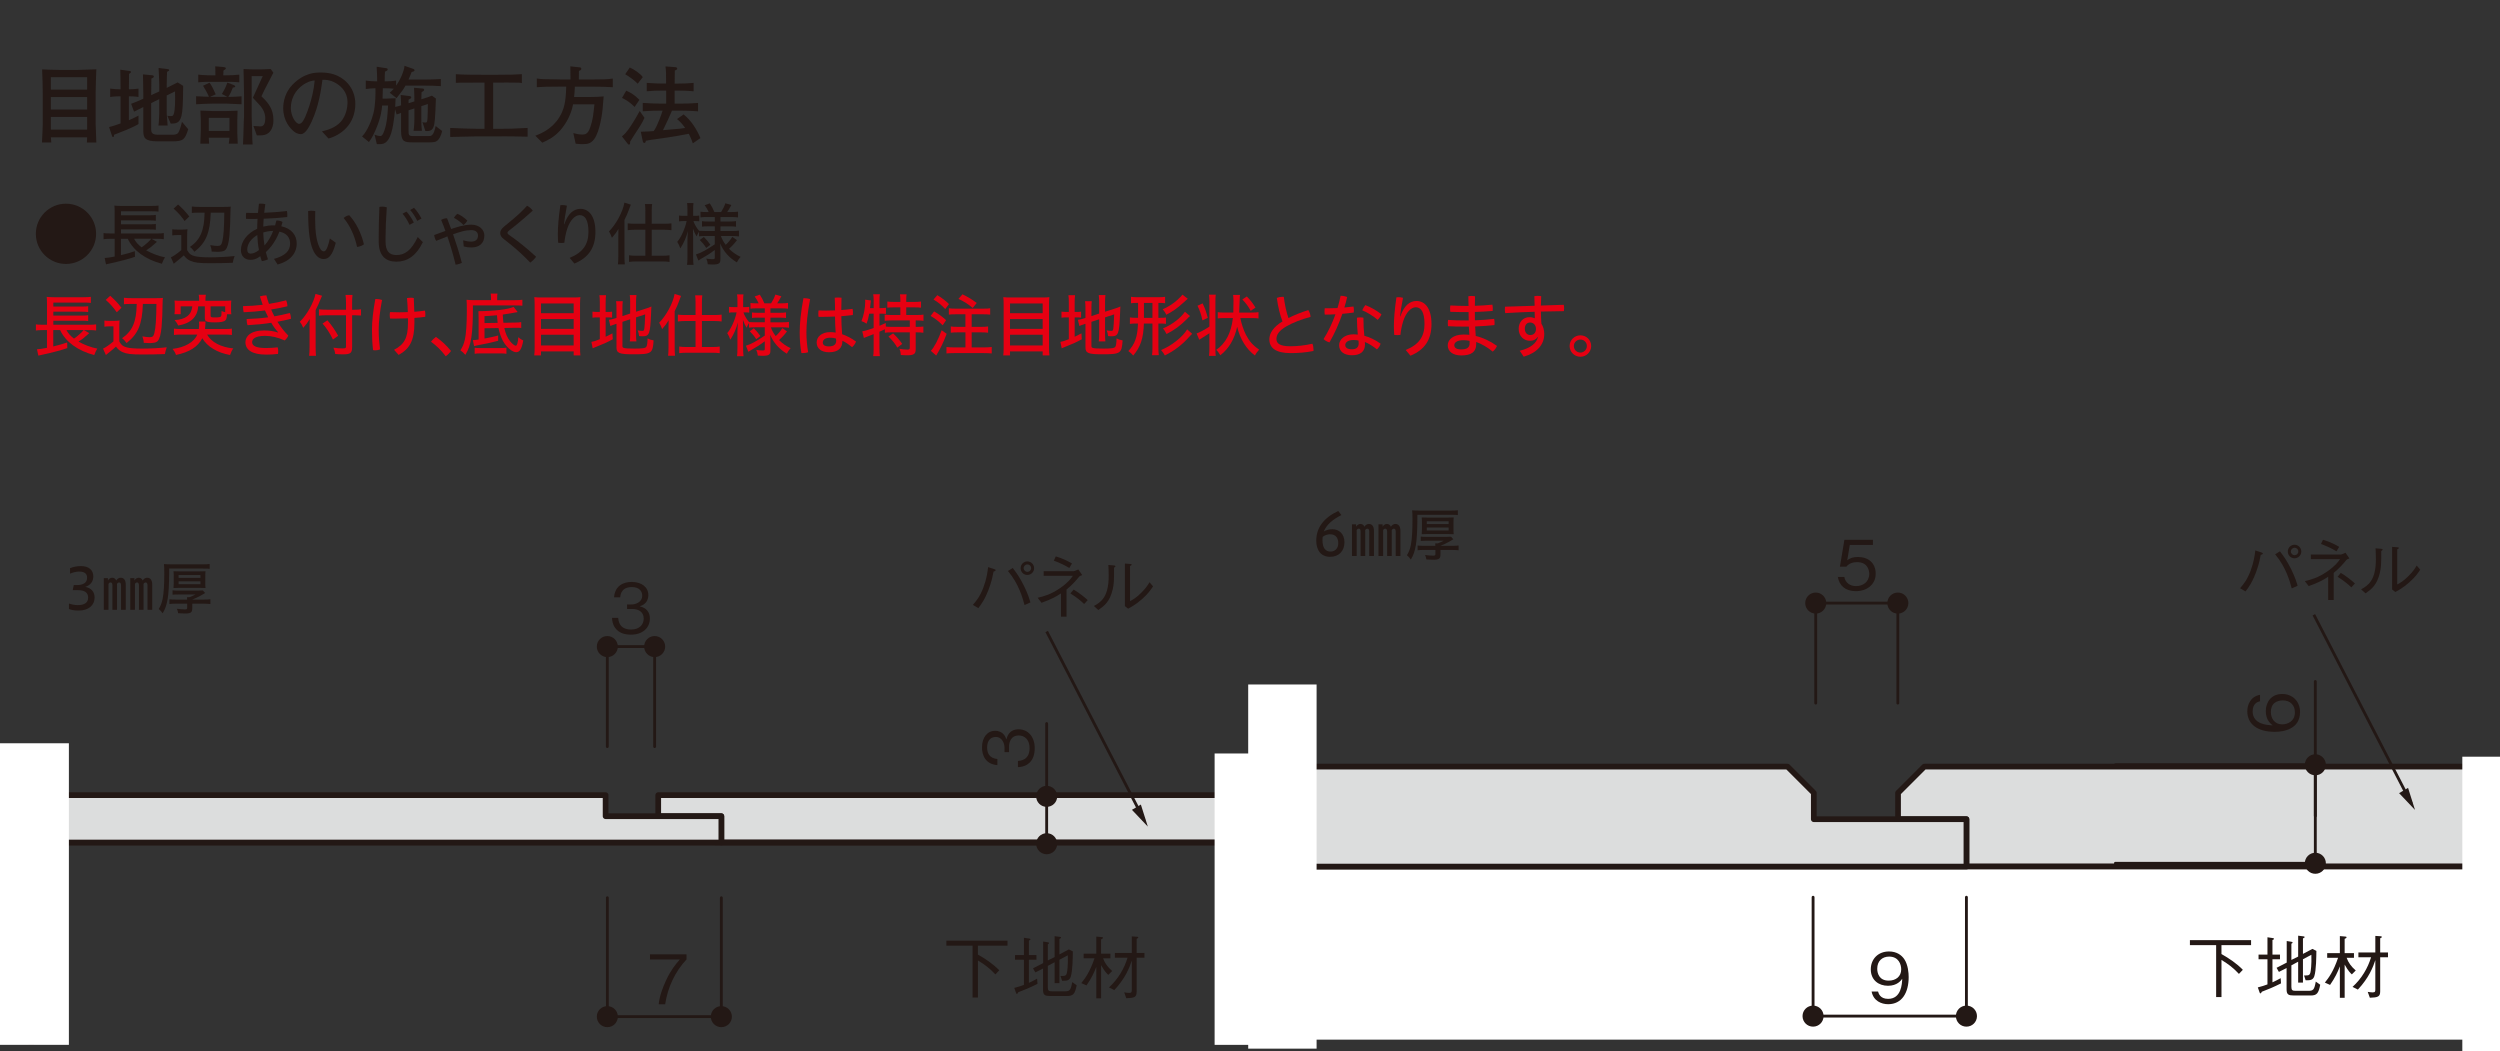 <?xml version="1.0" encoding="UTF-8"?>
<svg id="_レイヤー_2" data-name=" レイヤー 2" xmlns="http://www.w3.org/2000/svg" xmlns:xlink="http://www.w3.org/1999/xlink" viewBox="0 0 1520.71 639.39">
  <rect x="0" y="0" width="1520.71" height="639.39" fill="#333333" stroke="none"/>
  <defs>
    <style>
      .cls-1 {
        clip-path: url(#clippath-6);
      }

      .cls-2 {
        clip-path: url(#clippath-7);
      }

      .cls-3 {
        fill: #231815;
      }

      .cls-4 {
        clip-path: url(#clippath-4);
      }

      .cls-5 {
        fill: #e60012;
      }

      .cls-6 {
        stroke-miterlimit: 10;
      }

      .cls-6, .cls-7, .cls-8, .cls-9 {
        fill: none;
      }

      .cls-6, .cls-8, .cls-9 {
        stroke: #231815;
      }

      .cls-6, .cls-9 {
        stroke-width: 1.74px;
      }

      .cls-10 {
        fill: #fff;
      }

      .cls-11 {
        clip-path: url(#clippath-1);
      }

      .cls-12 {
        clip-path: url(#clippath-5);
      }

      .cls-13 {
        clip-path: url(#clippath-8);
      }

      .cls-8 {
        stroke-width: 3.47px;
      }

      .cls-8, .cls-9 {
        stroke-linecap: round;
        stroke-linejoin: round;
      }

      .cls-14 {
        clip-path: url(#clippath-3);
      }

      .cls-15 {
        clip-path: url(#clippath-2);
      }

      .cls-16 {
        fill: #dcdddd;
      }

      .cls-17 {
        clip-path: url(#clippath);
      }
    </style>
    <clipPath id="clippath">
      <rect class="cls-7" y="330.55" width="787.17" height="305.02"/>
    </clipPath>
    <clipPath id="clippath-1">
      <rect class="cls-7" y="330.55" width="787.17" height="305.02"/>
    </clipPath>
    <clipPath id="clippath-2">
      <rect class="cls-7" y="330.55" width="787.17" height="305.02"/>
    </clipPath>
    <clipPath id="clippath-3">
      <rect class="cls-7" y="330.55" width="787.17" height="305.02"/>
    </clipPath>
    <clipPath id="clippath-4">
      <rect class="cls-7" y="330.55" width="787.17" height="305.02"/>
    </clipPath>
    <clipPath id="clippath-5">
      <rect class="cls-7" y="330.55" width="787.17" height="305.02"/>
    </clipPath>
    <clipPath id="clippath-6">
      <rect class="cls-7" x="759.26" y="301.17" width="784.38" height="331.22"/>
    </clipPath>
    <clipPath id="clippath-7">
      <rect class="cls-7" x="759.26" y="301.17" width="784.38" height="331.22"/>
    </clipPath>
    <clipPath id="clippath-8">
      <rect class="cls-7" x="759.26" y="301.17" width="784.38" height="331.22"/>
    </clipPath>
  </defs>
  <g id="_レイヤー_1-2" data-name=" レイヤー 1-2">
    <g>
      <path class="cls-3" d="M52.85,86.7c.1-1.15.1-2.35.16-3.18h-22.06c.05.89.1,1.1.26,3.13h-5.68c.1-1.67.47-9.28.47-10.85v-19.14c0-4.17-.16-8.97-.31-12.52,0-.63,0-1.3-.05-1.93,2.5.1,7.51.31,9.96.31h12c1.46,0,10.27-.37,11-.37-.1,2.09-.42,12.05-.42,14.13v18.93c0,1.62.37,10.17.42,11.47h-5.74v.02h-.01ZM53,46.96h-22.06v7.56h22.06v-7.56ZM53,59.06h-22.06v7.56h22.06v-7.56ZM53,71.11h-22.06v7.72h22.06v-7.72Z"/>
      <path class="cls-3" d="M76.99,78.98c-1.2.52-6.52,2.5-7.56,2.97-.05.21-.16,1.04-.21,1.2-.1.21-.42.21-.52.21-.31,0-.47-.42-.52-.57l-1.83-5.48c2.82-.73,4.17-1.25,6.99-2.24v-16.48c-1.62,0-4.17.05-6.31.42v-5.11c1.88.31,4.54.42,6.31.42-.05-3.96-.05-8.97-.16-11.94l5.84.83c.31.05.63.21.63.63,0,.31-.26.52-.37.57-.16.1-.73.47-.78.57,0,1.46-.1,8.03-.1,9.34.47,0,3.55-.05,5.84-.42v5.11c-2.29-.42-5.11-.42-5.84-.42v14.55c2.71-1.2,4.12-1.88,5.84-2.82v5.11c-1.36.99-5.11,2.61-7.25,3.55h0ZM104.84,85.97h-9.07c-7.72,0-8.61-2.14-8.61-6.57v-14.29c-.89.42-4.85,2.4-5.63,2.82l-1.77-4.8c3.39-1.3,3.55-1.36,7.41-3.08v-3.39c0-1.36-.16-10.33-.21-11.42l5.95.57c.31.05.68.37.68.73,0,.63-.78.94-1.51,1.25,0,.63-.1,7.46-.1,8.81v1.25l4.9-2.24v-3.91c0-1.04-.31-9.44-.42-10.33l5.63.68c.37.05.83.16.83.57,0,.26-.1.36-.26.47-.16.16-.89.52-1.04.63-.1,1.3-.21,7.15-.21,8.34v1.41c1.04-.57,5.42-2.76,6.62-3.34l3.39,2.09c-.1,11.68-.42,15.65-.99,18.1-1.1,4.75-3.6,4.85-6.57,4.9l-2.09-4.8c.47.05,1.25.21,2.24.21,1.15,0,1.56-.37,1.98-2.4.37-1.88.68-5.79.47-12.62-.78.42-4.33,2.09-5.06,2.45v10.85c0,.57.05,1.25.57,7.46h-5.58c.16-1.2.21-1.72.31-3.91,0-.52.16-2.87.16-3.34v-8.81l-4.9,2.4v15.91c0,1.51.16,3.34,3.96,3.34h8.5c1.62,0,3.13,0,4.02-1.25.52-.78,1.46-3.08,2.24-6.62l3.81,4.54c-2.03,6.21-2.87,7.35-9.65,7.35h0Z"/>
      <path class="cls-3" d="M137.28,63.02h-7.72c-1.62,0-8.61.26-10.28.42v-4.9c3.23.21,7.04.31,7.82.31-.21-.52-1.41-3.18-3.6-6.68l3.96-1.88c1.2,1.62,2.29,3.7,3.76,7.09l-3.44,1.51c.26,0,1.41.05,1.62.05h8.92l-3.34-1.77c.94-1.56,2.09-3.49,3.34-6.94l3.86,1.51c.63.26.89.63.89.89,0,.57-1.04.57-1.41.63-.73,1.83-1.56,3.81-2.76,5.69,1.56,0,6.62-.16,8.03-.37v4.85c-.99-.05-9.39-.42-9.65-.42h0ZM137.22,49.78h-8.29c-2.71,0-5.84,0-8.34.31v-4.69c3.39.42,7.98.42,8.34.42h2.09c0-3.65-.05-4.59-.1-5.48l4.9.42c.31.05,1.56.16,1.56.78,0,.52-.73.94-1.46,1.36-.05.94-.1,1.98-.1,2.92h1.41c2.82,0,5.58-.1,8.34-.42v4.69c-2.56-.31-5.74-.31-8.34-.31h0ZM139.15,87.38c.21-1.25.26-1.77.42-3.6h-12.57c.05.57.16,3.08.21,3.6h-5.37c.05-.63.31-6.99.31-7.67v-6.36c0-.1-.21-5.37-.26-6.1,1.41.1,6.99.31,8.03.31h7.25c1.15,0,6.31-.16,7.35-.21,0,.83-.16,4.54-.16,5.27v8.87c0,.94.26,5.06.26,5.89h-5.48.01ZM139.57,71.68h-12.57v7.98h12.57v-7.98ZM162.26,81.59c-1.56.73-3.44.83-6.05.78l-2.03-5.74c3.29.21,3.96.26,4.22.26,2.29,0,2.97-2.14,2.97-5.01,0-4.07-2.71-7.15-3.18-7.67-.42-.52-3.55-3.86-4.38-4.75l6-13.14h-6.73v24.83c0,1.2.26,6.47.26,7.56.1,5.48.1,6.62.31,9.18h-5.84c.16-2.19.42-11.79.47-13.77,0-.47.16-2.61.16-3.08v-14.08c0-1.83-.21-10.07-.31-14.97.63.05,4.59.21,5.32.21h5.58c1.56,0,4.28-.1,5.68-.21l1.57,2.24c-5.84,11.27-6.47,12.52-7.25,14.34,4.02,3.86,7.3,7.51,7.3,14.55,0,6.05-3.18,8.03-4.07,8.45v.02h0Z"/>
      <path class="cls-3" d="M199.8,84.25l-3.96-4.33c3.08-.78,8.19-2.09,11.58-6,3.08-3.6,3.96-8.5,3.96-11.68,0-7.46-5.53-10.95-8.08-12.2-3.13-1.56-5.16-1.51-7.15-1.51-.89,6.36-2.14,15.65-6.52,25.3-.99,2.14-3.6,7.77-6.57,7.77-1.98,0-3.55-.99-4.43-1.77-1.98-1.62-6.36-6.21-6.36-14.03,0-3.81,1.1-9.65,5.69-14.34,7.25-7.35,14.08-7.35,17.11-7.35,4.75,0,11.21.83,16.38,6.52,3.08,3.39,4.69,7.88,4.69,12.46,0,12.83-9.08,19.19-16.32,21.17h-.02ZM190.05,49.1c-4.43.73-13.14,6.15-13.14,16.69,0,4.64,2.87,9.54,5.06,9.54,1.83,0,3.18-3.13,3.81-4.54,3.75-8.76,5.32-17.47,5.63-21.85-.47.05-.89.1-1.36.16Z"/>
      <path class="cls-3" d="M265.88,85.66c-.94.73-2.14.94-4.75.94h-10.22c-5.01,0-6.94-.47-6.94-7.04v-10.9c-.42.21-1.88.73-2.71.99l-.94-3.23c-.47,5.32-1.41,14.19-3.91,18.15-2.09,3.29-4.07,3.18-7.2,3.08l-1.36-5.74c1.1.47,2.4.83,3.55.83.94,0,1.51-.83,2.45-3.44,1.67-4.75,1.93-10.01,2.19-15.12h-3.6c-.21,2.4-.57,6.78-3.65,14.13-.78,1.83-2.5,5.79-4.38,8.08l-4.17-3.39c3.39-3.44,6.1-10.54,6.99-14.4,1.15-4.75,1.25-11.89,1.15-14.92-1.88.05-3.96.16-5.89.47v-5.16c2.09.37,5.21.47,6.15.47h.78c0-.83-.05-6-.31-8.87l5.89.89c.78.1.83.63.83.78,0,.57-.42.73-1.67,1.36-.1,1.36-.16,4.28-.16,5.84h.73c2.09,0,4.17-.1,6.21-.47v3.08c2.61-3.55,4.96-9.13,5.11-12.05l5.32,1.88c.21.05.78.31.78.89s-.73.78-1.77,1.04c-.47,1.3-.63,1.62-1.88,4.54h10.54c2.03,0,5.84-.1,9.13-.31v4.33c-2.55-.21-7.2-.31-9.33-.31h-12.2c-1.36,2.45-1.51,2.61-5.42,7.61l-4.17-3.29c.68-.57,1.36-1.15,2.5-2.45-1.15-.16-3.39-.26-4.8-.26h-1.88c-.05,1.93-.16,6.05-.16,6.26h2.92c.73,0,4.28-.16,5.01-.21-.05,1.04-.21,4.54-.26,5.27,1.2-.26,2.24-.52,3.6-.94,0-1.62-.16-5.69-.26-6.31l5.16.63c.37.05,1.3.16,1.3.78,0,.57-.73.99-1.67,1.51v2.09l3.55-1.1c0-2.14-.05-6.21-.21-8.29l5.32.47c.47.05.83.31.83.73,0,.52-.26.73-1.56,1.51-.05,1.36-.1,2.92-.16,4.28l1.2-.37c.83-.26,1.77-.57,2.61-.83,1.1-.36,2.09-.78,2.66-.99l2.4,1.77c-.1,3.49-.42,12.52-.94,15.33-.57,3.39-1.93,4.43-4.33,4.43-.42,0-.68,0-1.15-.05l-1.77-5.37c.37.1.83.26,1.72.26,1.2,0,1.25-.73,1.36-2.66.16-2.87.16-4.69.21-8.61l-3.96,1.3v8.03c0,.83,0,4.64.37,6.94h-5.11c.42-2.35.52-5.89.52-6.73v-6.88l-3.55,1.15v12.31c0,2.35,0,3.34,2.45,3.34h10.01c1.25,0,2.82-.05,4.02-6.1l3.96,3.03c-.68,3.13-1.98,5.16-3.08,6h0Z"/>
      <path class="cls-3" d="M304.94,82.95h-14.66c-2.61,0-14.55.26-16.43.36v-5.48c4.02.26,15.7.52,16.74.52h4.12v-28.11h-1.62c-5.42,0-11.53,0-12.93.05-1.25,0-2.14.05-2.87.1v-5.27c3.44.36,13.87.36,16.22.36h9.13c7.09,0,10.8-.1,14.81-.36v5.42c-1.09-.21-1.36-.26-2.09-.26-4.12-.1-8.71-.05-13.09-.05h-2.29v28.11h4.9c3.13,0,7.09,0,16.06-.52v5.32c-5.32-.21-15.02-.21-16.01-.21v.02h.01Z"/>
      <path class="cls-3" d="M367.1,52.8c-1.25-.05-6.83-.1-7.93-.1h-9.49c-.1,2.71-.26,4.64-.47,6.31h9.28c3.7,0,6.47-.16,8.71-.37-.05.89-.1,1.62-.68,8.03-.05.78-1.46,13.2-5.11,17.99-2.03,2.71-4.07,3.02-7.09,3.02-.52,0-2.24,0-4.17-.26l-1.41-6.47c1.56.42,3.23.89,5.42.89,1.67,0,3.44-.16,4.85-4.33,1.62-4.69,1.93-7.88,2.56-14.03h-12.99c-1.15,6.21-4.22,11.73-7.77,15.8-3.44,3.86-7.2,5.89-10.95,7.51l-4.22-4.22c3.65-1.41,10.17-4.17,14.5-11.11,2.87-4.64,4.07-9.07,4.28-18.78h-3.49c-1.46,0-7.98.05-9.34.1-2.09.1-3.39.16-5.06.26v-5.27c.99.16,2.66.42,7.04.42,1.41,0,5.06.05,6.26.1.47.05.94.05,1.2.05h6c0-1.25-.1-6.83-.1-7.98l6,.63c.31.05.68.36.68.89,0,.83-.99,1.1-1.46,1.25,0,.83-.05,4.49-.05,5.22h6.83c7.46,0,10.95-.1,13.82-.57v5.27c-2.87-.16-3.91-.21-5.63-.26h-.02Z"/>
      <path class="cls-3" d="M385.82,82.11c-.21.31-1.62,2.5-2.45,3.91-.21,1.36,0,1.93-.83,1.93-.37,0-.63-.42-.94-.78l-3.29-4.22c1.15-.94,2.71-2.14,5.79-6.94,2.66-4.12,4.12-6.88,5.01-8.5l2.92,4.17c-1.51,3.18-1.83,3.81-6.21,10.43h0ZM386.03,65.06c-2.56-2.56-4.69-4.07-7.67-5.48l2.56-4.43c2.71,1.15,4.96,2.5,8.03,5.58l-2.92,4.33h0ZM387.9,50.92c-2.24-2.29-4.9-4.12-7.61-5.79l2.82-4.07c2.66,1.2,6.42,3.7,7.88,5.84l-3.08,4.02h-.01ZM421.44,87.22c-.57-1.67-1.15-3.29-2.45-5.84-2.29.52-11.47,2.14-18.36,3.03-5.06.68-5.89.83-7.67,1.2-.37,1.04-.47,1.36-.99,1.36-.57,0-.89-.52-.99-1.1l-1.2-5.74c.89-.05,4.69-.16,5.48-.21,1.04-.05,1.72-.16,2.4-.21,2.4-3.23,5.06-11.27,5.37-12.41h-.83c-3.75,0-7.51.1-11.21.42v-5.11c3.86.31,9.49.42,11.21.42h3.02v-7.93h-2.29c-3.18,0-6.36.1-9.54.42v-5.11c3.29.31,8.08.42,9.54.42h2.24c0-6.78,0-7.51-.37-10.43l5.58.42c.99.05,1.56.26,1.56.89,0,.57-.16.63-1.46,1.2-.05,1.25-.05,6.78-.1,7.93h1.93c3.23,0,6.42-.1,9.6-.42v5.11c-4.12-.42-9.23-.42-9.6-.42h-1.93v7.93h2.92c3.81,0,7.51-.1,11.32-.42v5.11c-4.85-.42-10.9-.42-11.32-.42h-4.54c-1.36,3.29-3.44,7.72-5.48,11.89,1.04-.1,1.46-.16,2.03-.21,8.76-.73,9.08-.73,11.47-1.15-2.29-3.23-3.86-4.49-4.96-5.42l4.02-2.82c4.64,3.75,7.88,8.87,10.22,14.39l-4.64,3.23h.02Z"/>
      <path class="cls-3" d="M58.46,142.23c0,10.12-8.21,18.33-18.33,18.33s-18.33-8.21-18.33-18.33,8.21-18.33,18.33-18.33,18.33,8.21,18.33,18.33Z"/>
      <path class="cls-3" d="M95.49,147.06c-.58.5-.96.88-1.17,1.04-2.17,2-3.33,2.87-5.42,4.17,3.46,1.96,7.96,3.62,11.46,4.25-.71,1.12-1.33,2.37-1.88,3.92-9.91-2.54-17.5-8.08-20.75-15.2h-4.17v9.96c3.62-.87,6-1.54,8.46-2.42l.08,3.42c-3,1.12-9.66,2.87-15.79,4.17-.67.17-1.04.25-1.83.42l-.83-3.87c1.12,0,3.12-.29,6.08-.87v-10.79h-2.62c-1.83,0-2.96.08-4.12.25v-3.75c.58.17,2.21.25,4.21.25h2.54v-12.87c0-2.25-.04-2.87-.17-4.08.96.12,2.58.21,4.37.21h17.87c2.33,0,3.62-.08,4.62-.25v3.71c-1.12-.17-2.17-.21-4.58-.21h-18.25v2.42h17.41c1.62,0,3.04-.08,3.79-.21v3.54c-.83-.12-2.46-.21-3.83-.21h-17.37v2.37h17.37c1.67,0,3.37-.08,3.83-.21v3.54c-1.08-.17-2.08-.21-3.79-.21h-17.41v2.46h22.04c1.71,0,3.08-.08,4-.25v3.75c-.92-.17-2.21-.25-3.75-.25h-3.71l3.29,1.83s.02-.03.02-.03ZM81.57,145.23c1.04,2,2.33,3.5,4.58,5.21,2.04-1.33,5-4,5.87-5.21h-10.46s.01,0,0,0Z"/>
      <path class="cls-3" d="M104.77,139.44c.92.17,1.67.21,3.21.21h2.96c1.12,0,2.38-.08,3.08-.21-.12,1.08-.17,2.21-.17,4.42v8.29c1.17,2.21,2.29,3.08,4.79,3.71,1.62.42,4.79.67,8.83.67,5.37,0,10.62-.29,15.25-.79-.62,1.71-.92,2.75-1.12,4.12-4.67.17-8.75.25-13.87.25-6.58,0-9.42-.33-11.83-1.42-1.67-.71-2.96-1.79-4.08-3.37-1.25,1.17-1.92,1.71-5.33,4.46-.21.17-.33.25-.79.67l-1.75-3.92c1.25-.46,4.29-2.58,6.33-4.37v-9.16h-2.62c-1.29,0-1.92.04-2.87.21v-3.75l-.02-.02h0ZM108.31,124.4c2.75,2.42,4.79,4.62,6.83,7.29l-2.83,2.75c-2.21-3.12-3.92-5.04-6.71-7.54l2.71-2.5ZM121.1,129.36c-2.21,0-3.12.04-4.42.17v-3.92c1.29.17,2.67.25,4.79.25h14.58c2.12,0,3.08-.04,4.33-.17-.12.75-.17,1.83-.21,3.46,0,4.12-.29,10.83-.58,13.91-.42,4.71-1.17,7.42-2.33,8.79-.67.75-1.58,1.12-3.42,1.25-.54.08-.92.08-1.33.08-.29,0-.71,0-1.21-.04-.83-.04-1.38-.08-1.58-.08h-1c0-1.17-.25-2.33-.83-3.96,1.71.33,3.37.5,4.5.5,1.67,0,2.29-.58,2.79-2.54.79-3.08,1.17-8.25,1.25-17.7h-8.25c-.38,12.29-2.87,18.29-9.91,23.79-.83-1.21-1.83-2.29-2.75-2.92,6.37-4.42,8.75-10,8.92-20.87h-3.34,0Z"/>
      <path class="cls-3" d="M166.67,157.48c6.87-1.92,9.79-4.87,9.79-9.33,0-3.5-1.92-6.29-6.5-7.25-1.17,3.08-2.79,6.08-4.79,8.71-1.04,1.33-2.21,2.62-3.46,3.75.38,1.46.79,2.96,1.29,4.37-1.08.58-2.5,1-3.75,1.08-.33-.92-.67-1.92-.92-2.96-2.29,1.75-4.04,2.21-6.08,2.21-3.29,0-5.71-2.25-5.71-5.92,0-5.37,4-10.33,9.91-13,0-2,.08-4,.21-6-1.17.04-2.33.04-3.5.04s-2.33,0-3.5-.04c-.04-.46-.08-.92-.08-1.42,0-.75.04-1.5.17-2.25,1.37.04,2.75.08,4.17.08,1,0,2,0,3-.04.17-1.83.33-3.71.58-5.58.38-.04.83-.08,1.25-.08.92,0,1.83.12,2.62.33-.25,1.75-.46,3.5-.67,5.25,4.62-.17,9.25-.54,13.83-1.08.17.75.25,1.67.25,2.54,0,.38,0,.79-.04,1.12-4.75.54-9.58.87-14.37,1.04-.12,1.58-.21,3.21-.25,4.79,1.92-.46,3.92-.75,5.96-.75.46,0,.83,0,1.25.04.29-.96.54-1.96.79-3,1.33-.04,2.62.25,3.75.87-.25.92-.5,1.75-.75,2.62,5.92,1.33,9.37,5.12,9.37,10.54,0,6.08-4.21,10.79-11.62,12.75l-2.21-3.46v.03h.01ZM156.51,142.98c-3.67,2.12-6.12,5.33-6.12,8.87,0,1.62.83,2.42,2,2.42,1.42,0,3.08-.54,5.12-2.17-.58-3-.88-6.04-1-9.12h0ZM165.8,140.48c-1.83,0-3.92.38-5.67.96.08,2.67.33,5.25.75,7.87,2.33-2.54,4-5.58,5.29-8.83h-.38.01Z"/>
      <path class="cls-3" d="M204.24,147.64c-.92,3.75-2,6.29-3.25,7.79-1.21,1.62-2.5,2.12-4.17,2.12-1.96,0-4.08-1-5.96-4.5-2.29-4.42-3.42-11.41-3.42-24.66.62-.12,1.29-.21,1.96-.21.79,0,1.62.08,2.37.25-.08,1.79-.08,3.33-.08,4.58,0,7.96.79,13.66,2.71,17.58.96,1.83,1.67,2.29,2.5,2.29.46,0,.88-.12,1.33-.79.71-.96,1.5-2.87,2.42-7.04l3.58,2.58h0ZM212.45,130.94c4.17,4.46,7.46,11.25,8.91,17.7-1.04.83-2.67,1.38-4.17,1.58-1.33-6.42-4.25-13.04-8.17-17.62.96-.83,2.17-1.5,3.42-1.67h0Z"/>
      <path class="cls-3" d="M230.36,144.31c0-5.33.12-11.29.42-18.45.58-.12,1.17-.17,1.75-.17.92,0,1.87.12,2.75.42-.5,7.29-.75,13.46-.75,18.37v2.37c0,6,2.29,8.29,6.62,8.29,4.87,0,8.96-2.5,12.96-10.96l3.12,3.12c-4.29,8.75-9.87,11.87-16.08,11.87s-10.79-3.21-10.79-12.25v-2.62h0ZM247.27,128.69c1.58,1.71,3.29,4.29,4.46,6.67l-2.62,1.42c-1.12-2.54-2.62-4.92-4.25-6.79l2.42-1.29h-.01ZM251.81,126.4c1.62,1.62,3.33,4.08,4.58,6.54l-2.58,1.42c-1.17-2.5-2.79-4.92-4.33-6.62l2.33-1.33h0Z"/>
      <path class="cls-3" d="M281.72,146.18c1.75.54,3.37.79,4.83.79,2.79,0,4.21-1.33,4.21-3.67,0-2-1.38-3.33-4.12-3.33-1.54,0-3.5.25-5.54.79-1.5.42-3.29.96-5.5,1.75,2.04,5.83,3.92,11.91,5.33,17.37-.96.54-2.54,1-3.79,1.12-1.29-5.42-3.04-11.41-5-17.2-2.17.83-4.46,1.75-6.79,2.71-.71-.96-1.12-2.37-1.25-3.54,2.37-.92,4.67-1.75,6.83-2.5-.83-2.33-1.71-4.58-2.58-6.71.92-.58,2.33-1,3.58-1,.83,2.08,1.67,4.25,2.5,6.54,1.87-.62,3.87-1.25,5.62-1.71,2.17-.54,4.5-.92,6.58-.92,4.96,0,8,3.04,8,6.62,0,4.67-3.08,7.25-7.92,7.25-1.67,0-3.17-.21-4.62-.62l-.37-3.75h0ZM278.3,130.06c1.96.83,4.04,2.25,6,4.12-.46.83-1.29,1.92-2.33,2.71-1.75-1.79-3.92-3.37-5.83-4.37.5-1,1.33-1.96,2.17-2.46h-.01Z"/>
      <path class="cls-3" d="M311.25,133.98c3.33-2.71,6.29-5.46,9.37-8.83,1.33.67,2.54,1.75,3.46,2.96-3.37,3.08-6.71,5.92-10.41,8.96l-4.29,3.42c-.46.38-.71.75-.71,1.12s.25.71.71,1.08l3.21,2.29c4.12,3.04,8.96,6.96,13.5,11.21-.83,1.21-2.21,2.62-3.54,3.54-4.25-4.46-8.71-8.46-12.66-11.58l-3.42-2.71c-1.42-1.08-2.21-2.25-2.21-3.67,0-1.25.58-2.46,2.5-4.08l4.5-3.71h0Z"/>
      <path class="cls-3" d="M346.53,156.85c8.21-3.37,11.41-8.29,11.41-15.83s-2.29-10.16-5.33-10.16c-2.87,0-5.92,3.21-7.58,8.33-.88,2.75-1.46,5.62-1.75,8.5-.58.08-1.25.12-1.87.12s-1.25-.04-1.88-.12c-.17-2.04-.21-3.67-.21-5.46,0-3.87.42-9.87,1.54-17.41.38-.04.75-.08,1.17-.08.92,0,1.96.12,2.83.38-1,5.12-1.54,8.71-1.79,11.25h.21c2.17-6.54,5.75-9.33,9.79-9.33,5.21,0,9.12,4.54,9.12,14.04s-4.12,15.66-12.79,19.25l-2.87-3.46v-.02h0Z"/>
      <path class="cls-3" d="M376.11,143.93c0-1.96,0-2.83.08-4.71-1.29,2.21-2.17,3.37-3.96,5.42-.33-.92-.5-1.33-.79-1.96-.21-.46-.54-1.04-1-1.92,4.29-4.25,8.5-12.08,9.37-17.5l3.92,1.21c-.33.83-.33.88-1.33,3.5-.71,1.92-1.33,3.42-2.54,5.79v22.33c0,1.96.08,3.21.21,4.75h-4.21c.17-1.33.25-2.83.25-4.83v-12.08ZM392.56,128.19c0-1.79-.08-2.96-.25-4.08h4.37c-.17,1.12-.25,2.29-.25,4.17v7.83h7.46c1.87,0,3.25-.08,4.54-.25v4.17c-1.12-.17-3.12-.29-4.54-.29h-7.46v15.83h6.33c1.83,0,3.29-.08,4.5-.29v4.04c-1-.17-2.87-.29-4.54-.29h-15.54c-1.67,0-3.54.12-4.54.29v-4.04c1.17.21,2.67.29,4.5.29h5.42v-15.83h-6.25c-1.38,0-3.42.12-4.5.29v-4.17c1.25.17,2.67.25,4.58.25h6.17v-7.91h0Z"/>
      <path class="cls-3" d="M428.88,143.56c-1.42,0-2.75.08-3.67.21v-2.83c-.75,1.29-.92,1.54-1.5,2.87-.79-1.25-1.62-3.04-2.21-4.79.08,2.33.12,3.92.12,6.08v11.16c0,2.25.08,3.83.25,4.87h-3.96c.17-1,.25-2.83.25-4.87v-9.71l.04-1.87c.05-1.69.12-3.07.21-4.12-.92,3.79-2.42,7.21-4.58,10.54-.42-1.33-1.12-2.83-1.87-4,2.25-2.5,4.75-8.04,5.71-12.62h-1.83c-1.38,0-2.08.04-2.79.21v-3.58c.67.12,1.5.17,2.79.17h2.33v-3.54c0-2.17-.08-3.33-.25-4.21h3.92c-.17,1.08-.21,2.04-.21,4.21v3.54h1.29c1.12,0,1.67-.04,2.42-.17v3.54c-.75-.12-1.21-.17-2.42-.17h-1.12c.38,1.5,2.21,4.62,3.46,5.92.75.08,2.17.12,3.87.12h5.67v-2.83h-4.08c-1.96,0-2.67.04-3.71.17v-3.33c1.04.17,1.79.21,3.62.21h4.17v-2.71h-4.96c-1.79,0-2.75.04-3.75.21v-3.46c1.12.17,2.17.21,3.75.21h1.21l-.08-.21-.12-.29c-.5-1.12-1.37-2.54-2.21-3.67l3.12-1.12c1.08,1.62,2.04,3.42,2.79,5.29h4.08c1.25-2,1.96-3.42,2.58-5.33l3.67,1.04c-1,1.83-1.83,3.29-2.54,4.29h2.62c1.46,0,3-.08,3.96-.25v3.5c-1.04-.12-2.17-.21-3.92-.21h-6.75v2.71h5.5c1.83,0,2.96-.08,3.96-.25v3.42c-.96-.17-2.08-.21-3.92-.21h-5.54v2.83h7.21c1.54,0,3.17-.08,4.04-.25v3.54c-1.17-.17-2.67-.25-4.04-.25h-6.96c.75,2.04,1.54,3.5,2.92,5.33,1.42-1.21,2.87-2.92,4.04-4.83l2.83,2c-1.54,2.08-3.12,3.75-4.83,5.25,2,2.04,4.33,3.67,7.04,4.92-.88.92-1.62,2.08-2.29,3.37-4.79-2.92-8.12-6.67-10.12-11.5.08,1.5.12,2.42.12,3.17v6.62c0,2.33-1.04,3-4.71,3-.79,0-1.79-.04-2.96-.12-.12-1.37-.46-2.54-.92-3.46,1.42.21,2.83.33,3.75.33,1.21,0,1.42-.17,1.42-.96v-4.62c-2.96,2.21-4.42,3.17-8.21,5.29-.71.42-1.29.79-1.79,1.12l-1.46-3.71c2.96-.87,6.75-2.92,11.46-6.17v-5.04h-5.92.01,0ZM428.13,144.14c1.25,1.17,2.87,3.08,4,4.75l-2.54,1.92c-1.25-1.96-2.21-3.12-3.92-4.83l2.46-1.83h0Z"/>
      <path class="cls-5" d="M54.33,202.59c-.58.5-.96.87-1.17,1.04-2.17,2-3.33,2.87-5.42,4.17,3.46,1.96,7.96,3.62,11.46,4.25-.71,1.12-1.33,2.37-1.88,3.92-9.91-2.54-17.5-8.08-20.75-15.2h-4.17v9.96c3.62-.87,6-1.54,8.46-2.42l.08,3.42c-3,1.12-9.66,2.87-15.79,4.17-.67.17-1.04.25-1.83.42l-.83-3.87c1.12,0,3.12-.29,6.08-.87v-10.79h-2.62c-1.83,0-2.96.08-4.12.25v-3.75c.58.17,2.21.25,4.21.25h2.54v-12.87c0-2.25-.04-2.87-.17-4.08.96.12,2.58.21,4.37.21h17.87c2.33,0,3.62-.08,4.62-.25v3.71c-1.12-.17-2.17-.21-4.58-.21h-18.25v2.42h17.41c1.62,0,3.04-.08,3.79-.21v3.54c-.83-.12-2.46-.21-3.83-.21h-17.37v2.37h17.37c1.67,0,3.37-.08,3.83-.21v3.54c-1.08-.17-2.08-.21-3.79-.21h-17.41v2.46h22.04c1.71,0,3.08-.08,4-.25v3.75c-.92-.17-2.21-.25-3.75-.25h-3.71l3.29,1.83.02-.03h0ZM40.42,200.76c1.04,2,2.33,3.5,4.58,5.21,2.04-1.33,5-4,5.87-5.21h-10.46,0Z"/>
      <path class="cls-5" d="M63.49,194.96c.92.17,1.67.21,3.21.21h2.96c1.12,0,2.38-.08,3.08-.21-.12,1.08-.17,2.21-.17,4.42v8.29c1.17,2.21,2.29,3.08,4.79,3.71,1.62.42,4.79.67,8.83.67,5.37,0,10.62-.29,15.25-.79-.62,1.71-.92,2.75-1.12,4.12-4.67.17-8.75.25-13.87.25-6.58,0-9.42-.33-11.83-1.42-1.67-.71-2.96-1.79-4.08-3.37-1.25,1.17-1.92,1.71-5.33,4.46-.21.17-.33.25-.79.67l-1.75-3.92c1.25-.46,4.29-2.58,6.33-4.37v-9.16h-2.62c-1.29,0-1.92.04-2.87.21v-3.75l-.02-.02h0ZM67.04,179.92c2.75,2.42,4.79,4.62,6.83,7.29l-2.83,2.75c-2.21-3.12-3.92-5.04-6.71-7.54l2.71-2.5ZM79.82,184.88c-2.21,0-3.12.04-4.42.17v-3.92c1.29.17,2.67.25,4.79.25h14.58c2.12,0,3.08-.04,4.33-.17-.12.75-.17,1.83-.21,3.46,0,4.12-.29,10.83-.58,13.91-.42,4.71-1.17,7.41-2.33,8.79-.67.75-1.58,1.12-3.42,1.25-.54.08-.92.08-1.33.08-.29,0-.71,0-1.21-.04-.83-.04-1.38-.08-1.58-.08h-1c0-1.17-.25-2.33-.83-3.96,1.71.33,3.37.5,4.5.5,1.67,0,2.29-.58,2.79-2.54.79-3.08,1.17-8.25,1.25-17.7h-8.25c-.38,12.29-2.87,18.29-9.91,23.79-.83-1.21-1.83-2.29-2.75-2.92,6.37-4.42,8.75-10,8.92-20.87h-3.34Z"/>
      <path class="cls-5" d="M125.98,203.54c2.58,4.62,8.37,7.66,15.95,8.41-.71.83-1.37,2.21-2,4-7.71-1.37-13.83-5.04-16.87-10.21-2.71,5.25-7.83,8.5-16,10.16-.58-1.58-.92-2.12-2.08-3.67,7.42-.83,13.21-4.21,15.04-8.71h-10.04c-1.87,0-3.08.08-4.17.25v-3.87c1.21.17,2.21.25,4.08.25h11.04c.12-.96.21-2,.21-2.87,0-.67-.04-1.21-.12-1.67h4.04c-.04.33-.04.42-.08,1-.12,2-.17,2.54-.25,3.54h12.08c1.83,0,3.29-.08,4.25-.25v3.87c-1.08-.17-2.33-.25-4.17-.25h-10.91v.02h0ZM121.14,182.09c0-.88-.08-1.96-.25-2.79h4.33c-.17.87-.25,1.75-.25,2.75v.92h11.41c1.75,0,3.25-.04,4.33-.17-.12.88-.17,1.67-.17,2.92v2.5c0,1.21.04,2.21.17,2.96h-2.62c-.12,2.12-.38,3.08-1.04,3.71-.83.83-2.88,1.21-6.42,1.21-2.75,0-4.46-.21-5.25-.71-.62-.37-.79-.87-.79-2.25v-6.79h-4.04c-.38,6.42-4.54,10.41-12.16,11.66-.5-1.17-.96-1.87-2.17-3.29,6.71-.37,10.29-3.17,10.75-8.37h-7.08v4.79h-3.79c.17-.92.21-1.75.21-2.96v-2.46c0-1.17-.04-2.12-.17-2.92,1,.12,2.5.17,4.33.17h10.66v-.87h0ZM136.97,186.34h-8.87v5.67c0,.96.38,1.08,2.83,1.08,2.04,0,3.04-.17,3.42-.58.29-.33.42-1.25.42-2.79v-.58c.75.42,1.12.54,2.21.75v-3.54h-.01Z"/>
      <path class="cls-5" d="M169.21,202.13c-1.42-1.5-2.83-3.42-4.21-5.79-4.67.75-9.54,1.21-14.45,1.46-.33-.92-.5-2.08-.5-3.12v-.62c4.33-.12,8.79-.46,13.08-1.04-.67-1.42-1.33-2.79-1.96-4.17-4.21.54-8.5.92-12.96,1.08-.25-.96-.38-2.25-.38-3.29v-.42c4-.08,8-.33,11.96-.83-.62-1.71-1.17-3.33-1.71-5.08,1.08-.37,2.67-.67,3.92-.67.46,1.79,1,3.46,1.62,5.21,3.54-.54,7.04-1.29,10.41-2.17.5.96.79,2.42.79,3.62-3.25.79-6.54,1.46-9.87,1.96.58,1.42,1.21,2.83,1.96,4.17,3.21-.58,6.29-1.21,9.37-2.04.46,1,.71,2.29.75,3.5-2.75.71-5.42,1.33-8.29,1.83,1.87,3,4.08,5.83,6.62,8.41-.5,1.21-1.25,2.17-2.21,2.96-4.12-1.87-8.17-2.79-11.87-2.79-6.17,0-7.92,2-7.92,3.79,0,2.25,2.25,3.62,8.58,3.62,2.17,0,4.5-.17,6.96-.42.25.71.33,1.58.33,2.46,0,.54-.04,1.08-.12,1.54-2.46.29-4.71.42-7.16.42-8.67,0-12.66-2.92-12.66-7.58,0-3.46,3.04-7.12,11.41-7.12,3.25,0,5.96.46,8.41,1.25l.08-.12h.02Z"/>
      <path class="cls-5" d="M192,211.54c0,1.71.08,3.67.21,4.87h-4.17c.17-1.17.25-2.92.25-4.92v-12.71c0-2.08.04-3.17.12-4.71-1.21,2.04-2.12,3.29-3.96,5.33-.67-1.62-1.08-2.42-2.08-3.67,4.25-4.08,8.46-11.62,9.54-16.95l4,1.12c-.21.37-.46.96-.83,1.92-.79,2.04-1.83,4.33-3.08,6.79v22.93h0ZM214.16,211.37c0,3.37-1.04,4.17-5.46,4.17-1.67,0-3.04-.04-4.79-.21-.17-1.37-.46-2.46-1.08-3.83,2.37.33,3.62.42,5.42.42s2.21-.17,2.21-1.04v-19.12h-11.83c-1.83,0-3.62.12-4.62.25v-3.87c1,.17,2.67.25,4.5.25h11.96v-4.04c0-1.96-.12-3.96-.29-4.96h4.25c-.17,1.17-.25,3-.25,4.96v4.04h1.5c1.71,0,3.08-.08,3.92-.25v3.79c-.88-.08-2.62-.17-3.83-.17h-1.58v19.62h-.03ZM199.16,194.84c2.62,3,4.62,5.92,6.54,9.41l-3.17,2.29c-1.67-3.5-4.12-7.37-6.33-9.71l2.96-2h0Z"/>
      <path class="cls-5" d="M228.9,181.88c1.17,0,2.42.21,3.5.58-1.33,6.83-2.04,13.16-2.04,17.95s.33,8.37.79,12.12c-.88.38-1.92.58-2.92.58-.46,0-.88-.04-1.29-.12-.46-3.83-.67-7.5-.67-12.5s.71-11.58,2.04-18.62h.59ZM248.15,193.63c-2.62.08-5.29.17-7.87.17-1,0-2,0-3-.04-.12-.62-.21-1.33-.21-2.08,0-.62.04-1.25.17-1.83,1.87.08,3.79.12,5.75.12,1.67,0,3.37-.04,5.08-.12-.08-2.87-.25-5.62-.5-8.54.71-.12,1.5-.21,2.25-.21.67,0,1.29.04,1.87.17.17,2.92.25,5.58.33,8.37,2.17-.17,4.37-.37,6.46-.71.17.71.25,1.5.25,2.33,0,.5-.04,1-.08,1.46-2.12.29-4.37.5-6.58.67v3.21c0,10.54-2.96,15.66-9.58,19.29l-2.79-3.12c6.08-3.17,8.46-7.08,8.46-16.2v-2.94h-.01Z"/>
      <path class="cls-5" d="M265.18,204.92c3.5,2.5,6.29,5.04,9.16,8.58-.79,1.12-2.04,2.37-3.21,3.21-2.83-3.75-5.5-6.29-8.96-8.87.83-1.08,1.87-2.08,3-2.92h0Z"/>
      <path class="cls-5" d="M298.67,181.05c-.04-1.08-.08-1.79-.21-2.46h4.17c-.17.58-.21,1.29-.21,2.5v1.5h10.58c2,0,3.87-.08,4.75-.25v3.62c-.92-.12-2.46-.17-4.29-.17h-25.79c0,17.75-1,24.16-4.62,30.08-1.04-1.21-1.75-1.87-3-2.79,1.46-2.29,2.12-3.92,2.75-6.67.71-3.17,1.17-9.62,1.17-17.08,0-4.25-.04-5.21-.17-6.96,1.33.12,2.83.21,4.5.21h10.37v-1.54h0ZM314.88,189.8c-1.21.21-1.67.29-4.17.79-.62.12-3.5.54-4.87.75.08,2.17.17,3.12.38,5l6.96-.12c1.58,0,3.04-.12,3.87-.29v3.58c-1-.12-1.38-.12-2.75-.12h-1.12l-6.42.12c.75,3.37,1.83,5.87,3.5,8.04,1.21,1.54,2.75,2.75,3.46,2.75.75,0,1.25-1.54,1.58-5.17.88.79,2.08,1.62,3,2-.96,5.12-2.17,7.12-4.33,7.12-2.37,0-5.96-3.08-8.04-6.87-1.21-2.29-2.08-4.75-2.71-7.83l-8.5.12v6.25c3.17-.58,5.25-1.04,8.29-1.83v3.21c-4.71,1.21-5.83,1.46-12.75,2.79-.5.08-1.25.29-1.88.46l-.75-3.67c.92.04,1.54-.04,3.5-.38v-13.46c0-1.87-.04-2.92-.12-3.75,9.5-.04,18.25-1.12,21.41-2.62l2.46,3.12h0ZM288.72,211.54c.88.12,1.79.17,3.25.17h12.21c1.87,0,2.71-.04,3.87-.21v3.71c-1.38-.21-2.17-.25-3.87-.25h-11.71c-1.88,0-2.67.04-3.75.25v-3.67ZM302.71,196.38c-.21-1.92-.25-2.21-.42-4.62-3.08.29-5.58.46-7.58.54v4.21l8-.12h0Z"/>
      <path class="cls-5" d="M348.7,180.96c1.92,0,3.25-.08,4.33-.21-.12,1.25-.21,2.67-.21,4.04v26.7c0,2.12.08,3.54.25,4.71h-4.12v-2.46h-19.87v2.46h-4.12c.17-1.12.25-2.54.25-4.46v-26.74c0-1.62-.08-3.12-.21-4.25,1.25.17,2.62.21,4.46.21h19.25-.01ZM348.95,190.51v-5.92h-19.87v5.92h19.87ZM329.08,200.04h19.87v-5.96h-19.87v5.96ZM329.08,210.16h19.87v-6.54h-19.87v6.54Z"/>
      <path class="cls-5" d="M364.86,184.17c0-2.08-.08-3.67-.25-4.62h4.04c-.17,1.12-.25,2.58-.25,4.67v5.54h1c1.5,0,2.29-.04,2.92-.21v3.67c-1-.12-1.75-.17-3.04-.17h-.88v11.79c1.42-.67,2.17-1,4.12-2.08l.21,3.62c-4.12,2.17-5.42,2.75-11.29,5.08-.46.21-.54.25-.92.42l-.79-3.92c1.21-.17,2.67-.62,5.12-1.62v-13.29h-1.17c-1.58,0-2.46.04-3.29.21v-3.71c.75.12,1.75.21,3.29.21h1.17v-5.58h.01ZM378.61,210.34c0,.83.21,1.12,1,1.33.87.25,2.75.37,6.21.37,5.12,0,6.75-.25,7.33-1.12.46-.62.71-2.37.75-5.08,1.29.67,2,.92,3.67,1.21-.5,7.96-1.21,8.46-12.5,8.46-8.33,0-10.08-.71-10.08-4.12v-14.45c-.5.17-.96.33-1.08.38-1.25.38-1.75.58-2.62,1l-.92-3.79c1-.08,2.08-.33,3.79-.88l.83-.25v-5.92c0-2-.08-3.17-.25-4.29h4.08c-.12,1-.21,2.62-.21,4.12v4.96l4.71-1.54v-7.29c0-1.71-.08-2.79-.25-3.96h4.08c-.17,1-.25,2.75-.25,4.04v6.08l6.04-1.92c1.37-.42,2.12-.71,3.29-1.25l-.08,1.5c-.04.67-.08,1.17-.12,2.83-.5,12.37-1.04,13.79-5.21,13.79-.54,0-1-.04-2.08-.12-.12-1.37-.46-2.67-.87-3.5.87.21,2,.33,2.83.33.88,0,1.04-.21,1.25-1.5.21-1.46.33-3.79.5-8.54l-5.54,1.83v10.62c0,1.46.08,3.04.21,4h-4.04c.17-1.04.25-2.37.25-4.12v-9.33l-4.71,1.54v14.58h-.01Z"/>
      <path class="cls-5" d="M406.64,199.46c0-1.96,0-2.83.08-4.71-1.29,2.21-2.17,3.37-3.96,5.42-.33-.92-.5-1.33-.79-1.96-.21-.46-.54-1.04-1-1.92,4.29-4.25,8.5-12.08,9.37-17.5l3.92,1.21c-.33.83-.33.88-1.33,3.5-.71,1.92-1.33,3.42-2.54,5.79v22.33c0,1.96.08,3.21.21,4.75h-4.21c.17-1.33.25-2.83.25-4.83v-12.08h0ZM423.09,183.71c0-1.79-.08-2.96-.25-4.08h4.37c-.17,1.12-.25,2.29-.25,4.17v7.83h7.46c1.87,0,3.25-.08,4.54-.25v4.17c-1.12-.17-3.12-.29-4.54-.29h-7.46v15.83h6.33c1.83,0,3.29-.08,4.5-.29v4.04c-1-.17-2.87-.29-4.54-.29h-15.54c-1.67,0-3.54.12-4.54.29v-4.04c1.17.21,2.67.29,4.5.29h5.42v-15.83h-6.25c-1.38,0-3.42.12-4.5.29v-4.17c1.25.17,2.67.25,4.58.25h6.17v-7.91h0Z"/>
      <path class="cls-5" d="M459.29,199.09c-1.42,0-2.75.08-3.67.21v-2.83c-.75,1.29-.92,1.54-1.5,2.87-.79-1.25-1.62-3.04-2.21-4.79.08,2.33.12,3.92.12,6.08v11.16c0,2.25.08,3.83.25,4.87h-3.96c.17-1,.25-2.83.25-4.87v-9.71l.04-1.87c.05-1.69.12-3.07.21-4.12-.92,3.79-2.42,7.21-4.58,10.54-.42-1.33-1.12-2.83-1.87-4,2.25-2.5,4.75-8.04,5.71-12.62h-1.83c-1.38,0-2.08.04-2.79.21v-3.58c.67.12,1.5.17,2.79.17h2.33v-3.54c0-2.17-.08-3.33-.25-4.21h3.92c-.17,1.08-.21,2.04-.21,4.21v3.54h1.29c1.12,0,1.67-.04,2.42-.17v3.54c-.75-.12-1.21-.17-2.42-.17h-1.12c.38,1.5,2.21,4.62,3.46,5.92.75.08,2.17.12,3.87.12h5.67v-2.83h-4.08c-1.96,0-2.67.04-3.71.17v-3.33c1.04.17,1.79.21,3.62.21h4.17v-2.71h-4.96c-1.79,0-2.75.04-3.75.21v-3.46c1.12.17,2.17.21,3.75.21h1.21l-.08-.21-.12-.29c-.5-1.12-1.37-2.54-2.21-3.67l3.12-1.12c1.08,1.62,2.04,3.42,2.79,5.29h4.08c1.25-2,1.96-3.42,2.58-5.33l3.67,1.04c-1,1.83-1.83,3.29-2.54,4.29h2.62c1.46,0,3-.08,3.96-.25v3.5c-1.04-.12-2.17-.21-3.92-.21h-6.75v2.71h5.5c1.83,0,2.96-.08,3.96-.25v3.42c-.96-.17-2.08-.21-3.92-.21h-5.54v2.83h7.21c1.54,0,3.17-.08,4.04-.25v3.54c-1.17-.17-2.67-.25-4.04-.25h-6.96c.75,2.04,1.54,3.5,2.92,5.33,1.42-1.21,2.87-2.92,4.04-4.83l2.83,2c-1.54,2.08-3.12,3.75-4.83,5.25,2,2.04,4.33,3.67,7.04,4.92-.88.92-1.62,2.08-2.29,3.37-4.79-2.92-8.12-6.67-10.12-11.5.08,1.5.12,2.42.12,3.17v6.62c0,2.33-1.04,3-4.71,3-.79,0-1.79-.04-2.96-.12-.12-1.37-.46-2.54-.92-3.46,1.42.21,2.83.33,3.75.33,1.21,0,1.42-.17,1.42-.96v-4.62c-2.96,2.21-4.42,3.17-8.21,5.29-.71.42-1.29.79-1.79,1.12l-1.46-3.71c2.96-.87,6.75-2.92,11.46-6.17v-5.04h-5.92.01,0ZM458.54,199.67c1.25,1.17,2.87,3.08,4,4.75l-2.54,1.92c-1.25-1.96-2.21-3.12-3.92-4.83l2.46-1.83h0Z"/>
      <path class="cls-5" d="M489.11,181.38c1.21,0,2.58.17,3.67.54-1.62,8.42-2.25,14.96-2.25,20.41,0,3.75.38,8.04,1.04,11.91-1,.38-2.29.54-3.42.54-.25,0-.46,0-.67-.04-.71-4-1.04-8.37-1.04-12.37,0-5.79.67-12.41,2.29-21h.38ZM507.94,192.54c-2.79.12-5.58.21-8.33.21h-1.67c-.12-.67-.17-1.38-.17-2.08,0-.62.04-1.25.12-1.83,1.5.04,3.04.08,4.62.08,1.79,0,3.62-.04,5.42-.12,0-2.54-.04-5.12-.17-7.71.67-.08,1.38-.12,2.08-.12.75,0,1.46.04,2.04.12-.08,2.5-.12,5.04-.12,7.5,2.37-.17,4.67-.42,6.83-.71.17.71.25,1.5.25,2.29,0,.5-.04,1-.08,1.46-2.21.29-4.58.5-7,.71.04,3.58.17,6.96.5,10.96,2.79.96,5.71,2.46,8.46,4.46-.46,1.25-1.33,2.5-2.42,3.42-2-1.67-4.12-3.12-5.87-3.87,0,4.58-2.71,6.96-8.17,6.96-4.83,0-7.5-2.42-7.5-5.96,0-3.21,2.79-6.29,8.25-6.29,1.08,0,2.17.08,3.33.29-.25-3.25-.38-6.5-.42-9.75l.02-.02h0ZM505.03,205.42c-3.25,0-4.54,1.42-4.54,2.87,0,1.54,1.12,2.42,3.75,2.42,2.96,0,4.42-1.17,4.42-3.58,0-.29-.04-.67-.17-1.21-1.04-.37-2.17-.5-3.46-.5h0Z"/>
      <path class="cls-5" d="M528.72,190.79c-.37,2.29-.87,4.17-1.58,6.08-1.46-.88-2.04-1.17-3.12-1.54,1.38-3.42,2.29-8.08,2.29-11.83,0-.42-.04-.71-.08-1.21l3.54.46c-.05.41-.11.9-.17,1.46-.04.46-.17,1.37-.38,3.21h2.21v-5c0-1.33-.08-2.5-.29-3.42h4.08c-.17.87-.25,2.04-.25,3.42v5h.58c1.5,0,2.58-.08,3.37-.21v3.75c-.83-.12-2-.17-3.12-.17h-.83v7.37c1.42-.58,2.75-1.17,3.83-1.67l.04,2.17c.92.12,2.04.17,3.79.17h10.79v-3.92h-10.83c-2.12,0-3.29.08-4.46.25v-3.79c.83.17,2.46.25,4.42.25h5.12v-4.67h-3.87c-1.58,0-3.21.08-4.04.21v-3.75c.92.17,2.38.25,4.04.25h3.87v-1.46c0-1.33-.08-2.21-.25-3.17h4.04c-.12.88-.21,1.83-.21,3.17v1.46h4.87c1.71,0,3.21-.08,4.12-.25v3.75c-.83-.12-2.46-.21-4.12-.21h-4.87v4.67h6.08c2,0,3.54-.08,4.42-.25v3.79c-.96-.17-2.46-.25-4.17-.25h-.58v3.92h.67c1.96,0,3.12-.08,4-.21v3.79c-.96-.17-2.33-.25-4-.25h-.67v10.41c0,2.75-1.17,3.54-5.29,3.54-.96,0-2.33-.04-3.75-.17-.12-1.62-.38-2.67-.88-3.79,1.92.33,3.58.5,4.79.5,1.29,0,1.54-.21,1.54-1.21v-9.29h-11.16c-1.71,0-2.96.08-4,.25v-2.12c-.71.33-2.08.96-3.29,1.5v10.33c0,1.75.08,3.54.25,4.54h-4.08c.21-1.12.25-2,.29-4.54v-8.87c-3.46,1.33-5.46,2.08-5.96,2.33l-.96-4.04c1.12-.12,3.92-.92,6.92-2v-8.75h-2.71.01ZM543.26,202.79c2,1.83,4,4.12,5.54,6.42l-3,2.25c-1.04-2.04-3.33-4.92-5.37-6.75l2.83-1.92Z"/>
      <path class="cls-5" d="M568.21,189.42c2.92,1.71,4.92,3.17,7.29,5.33l-2.08,3.12c-2.5-2.5-4.71-4.21-7.37-5.67l2.17-2.79h0ZM575.84,203.04c-1.96,5.25-3.62,8.66-6.37,13.25l-3.25-2.87c2-2.08,4.5-6.87,6.58-12.54l3.04,2.17h0ZM570.17,179.55c2.62,1.54,4.96,3.33,7.08,5.42l-2.29,3.04c-2.21-2.46-4.17-4.04-7.12-5.83l2.33-2.62h0ZM581.63,191.17c-2.5.04-3.21.04-4.46.21v-3.87c1.04.17,2.42.25,4.42.25h16.29c2.29,0,3.42-.08,4.42-.25v3.87c-.87-.12-2.87-.21-4.42-.21h-6.83v7.66h5.62c1.96,0,3.33-.08,4.37-.25v3.79c-.92-.12-2.75-.21-4.37-.21h-5.62v9.16h7.5c1.83,0,3.92-.12,4.71-.25v3.92c-1.17-.12-2.83-.21-4.71-.21h-18.12c-1.79,0-3.67.08-4.71.21v-3.92c1.04.17,2.75.25,4.67.25h6.87v-9.16h-4.5c-1.62,0-3.5.08-4.42.21v-3.79c.88.17,2.67.25,4.37.25h4.54v-7.66h-5.62,0ZM585.46,179.01c3.83,1.92,5.54,2.96,8.67,5.29l-2.46,3.04c-2.37-2.12-5.12-3.87-8.66-5.54l2.46-2.79h-.01Z"/>
      <path class="cls-5" d="M633.99,180.96c1.92,0,3.25-.08,4.33-.21-.12,1.25-.21,2.67-.21,4.04v26.7c0,2.12.08,3.54.25,4.71h-4.12v-2.46h-19.87v2.46h-4.12c.17-1.12.25-2.54.25-4.46v-26.74c0-1.62-.08-3.12-.21-4.25,1.25.17,2.62.21,4.46.21h19.25-.01ZM634.24,190.51v-5.92h-19.87v5.92h19.87ZM614.37,200.04h19.87v-5.96h-19.87v5.96ZM614.37,210.16h19.87v-6.54h-19.87v6.54Z"/>
      <path class="cls-5" d="M650.15,184.17c0-2.08-.08-3.67-.25-4.62h4.04c-.17,1.12-.25,2.58-.25,4.67v5.54h1c1.5,0,2.29-.04,2.92-.21v3.67c-1-.12-1.75-.17-3.04-.17h-.88v11.79c1.42-.67,2.17-1,4.12-2.08l.21,3.62c-4.12,2.17-5.42,2.75-11.29,5.08-.46.21-.54.25-.92.42l-.79-3.92c1.21-.17,2.67-.62,5.12-1.62v-13.29h-1.17c-1.58,0-2.46.04-3.29.21v-3.71c.75.12,1.75.21,3.29.21h1.17v-5.58h0ZM663.89,210.34c0,.83.21,1.12,1,1.33.87.25,2.75.37,6.21.37,5.12,0,6.75-.25,7.33-1.12.46-.62.71-2.37.75-5.08,1.29.67,2,.92,3.67,1.21-.5,7.96-1.21,8.46-12.5,8.46-8.33,0-10.08-.71-10.08-4.12v-14.45c-.5.17-.96.33-1.08.38-1.25.38-1.75.58-2.62,1l-.92-3.79c1-.08,2.08-.33,3.79-.88l.83-.25v-5.92c0-2-.08-3.17-.25-4.29h4.08c-.12,1-.21,2.62-.21,4.12v4.96l4.71-1.54v-7.29c0-1.71-.08-2.79-.25-3.96h4.08c-.17,1-.25,2.75-.25,4.04v6.08l6.04-1.92c1.37-.42,2.12-.71,3.29-1.25l-.08,1.5c-.04.67-.08,1.17-.12,2.83-.5,12.37-1.04,13.79-5.21,13.79-.54,0-1-.04-2.08-.12-.12-1.37-.46-2.67-.88-3.5.88.21,2,.33,2.83.33.88,0,1.04-.21,1.25-1.5.21-1.46.33-3.79.5-8.54l-5.54,1.83v10.62c0,1.46.08,3.04.21,4h-4.04c.17-1.04.25-2.37.25-4.12v-9.33l-4.71,1.54v14.58h0Z"/>
      <path class="cls-5" d="M691.51,184.26c-1.71,0-2.71.04-3.54.21v-3.92c1.04.17,2.62.25,4,.25h12.75c1.62,0,2.79-.08,4-.25v3.92c-.96-.17-1.75-.21-3.54-.21h-.54v9.08h.92c1.83,0,2.67-.04,3.67-.21v3.87c-.96-.17-1.83-.21-3.67-.21h-.92v14.7c0,2,.08,3.46.25,4.54l-4.12.04c.17-1.29.25-2.33.25-4.54v-14.75h-5.21c-.29,9.04-2.04,14.29-6.5,19.5-.88-1.08-1.62-1.79-2.96-2.75,4-4.12,5.62-8.75,5.87-16.75h-1.29c-1.54,0-2.71.08-3.62.25v-3.96c.92.17,2.12.25,3.67.25h1.29v-9.08h-.75v.02h-.01ZM695.84,193.34h5.17v-9.08h-5.17v9.08ZM725.17,203.04c-.88.83-1.04,1-1.62,1.67-4.37,4.96-9.33,8.75-15,11.5-.46-.92-1.33-2.21-2.29-3.29,6.33-2.54,13.25-8.04,15.87-12.58l3.04,2.71h0ZM722.5,181.71c-.38.29-.54.42-2.83,2.54-3.46,3.17-6.71,5.46-10.25,7.21-.5-1.21-1.33-2.42-2.17-3.33,2.92-1.21,6.5-3.46,8.79-5.58,1.79-1.62,2.71-2.58,3.21-3.33l3.25,2.5h0ZM723.88,192.26c-.58.46-1.04.88-1.71,1.62-4.33,4.33-7.67,6.79-12.58,9.29-.67-1.37-1.46-2.62-2.17-3.42,5.21-2.04,10.83-6.33,13.37-10.12l3.08,2.62h.01Z"/>
      <path class="cls-5" d="M735.66,183.09c-.04-1.71-.08-2.71-.25-3.83h4.12c-.17,1.12-.21,2.08-.21,3.83v29.53c0,1.75.04,2.75.21,3.83h-4.12c.17-1.12.25-2.46.25-4.21v-9.54c-1.08.75-2.92,1.92-5.5,3.54l-.38.21s-.17.12-.29.21l-1.62-3.83c1.46-.42,5.21-2.42,7.79-4.17v-15.58h0ZM731.54,184.55c1.46,3.04,2.21,5.17,3.12,8.79l-3.25,1.54c-.75-3.54-1.54-5.96-3-8.91l3.12-1.42h.01ZM754.49,193.46c.54,3.08,1.87,7.17,3.42,10.25,2.12,4,4.17,6.29,8,9-1.12,1.17-1.83,2.12-2.54,3.54-5.25-3.83-9.12-10.12-10.83-17.5-1.58,7.5-5.12,13.46-10.25,17.33-.92-1.62-1.71-2.62-2.5-3.25,5.79-3.96,9.12-10.33,10.16-19.37h-4.96c-1.83,0-3.25.08-4.25.25v-3.83c1,.17,2.37.25,4.21.25h5.25c.08-1.42.12-4.17.12-7.29,0-.96-.17-2.83-.25-3.42h4.21c-.12.92-.17,1.54-.21,3.29-.08,2.33-.17,4.79-.29,7.42h7.54c1.96,0,3.12-.08,4.21-.25v3.83c-1.04-.17-2.21-.25-4.12-.25h-6.92ZM760.78,189.09c-1.38-2.62-2.83-4.58-5.08-6.92l2.71-1.83c2.42,2.54,3.21,3.5,5.29,6.75l-2.92,2Z"/>
      <path class="cls-5" d="M795.81,188.64c.83,1.12,1.29,2.67,1.38,4.12-5.54,1.42-10.91,3.58-14.54,5.67-4.71,2.67-6.21,5.17-6.21,7.83s2.08,4.37,8.42,4.37c4.17,0,8.91-.5,13.45-1.54.46,1,.67,2.33.67,3.58,0,.29,0,.54-.04.83-4.62.92-9.08,1.29-13.91,1.29-9.08,0-12.91-3.21-12.91-8.41,0-3.62,2.37-7.46,8-10.87-1.33-3.37-2.75-8.71-3.46-14.29.96-.42,2.12-.67,3.33-.67.29,0,.62,0,.92.04.58,4.92,1.71,9.62,2.83,12.87,3.62-1.83,7.87-3.54,12.08-4.83h-.01Z"/>
      <path class="cls-5" d="M815.47,179.94h.29c1.25,0,2.54.25,3.71.75-.5,2.12-1.04,4.25-1.71,6.37,1.87-.17,3.71-.38,5.54-.62.17.71.25,1.5.25,2.33,0,.46-.04.92-.08,1.33-2.21.33-4.54.58-6.92.79-2.21,6.37-4.96,12.41-7.87,17.41-1.29-.38-2.67-1.12-3.58-2.04,2.71-4.29,5.25-9.5,7.25-15.08-2.21.12-4.37.21-6.5.21-.12-.62-.17-1.33-.17-2,0-.62.04-1.25.12-1.87h1.92c1.92,0,3.87-.04,5.87-.12.75-2.46,1.38-4.96,1.88-7.46h0ZM839.8,209.06c-.33,1.21-1.17,2.58-2.25,3.46-2.33-1.92-5.04-3.58-7.33-4.5.04.58.08,1.08.08,1.5,0,4.46-3.04,6.58-7.91,6.58s-7.83-2.33-7.83-6.17c0-3.21,3.12-6.58,8.79-6.58.88,0,1.71.08,2.58.17-.29-2.87-.5-6.17-.54-10.25.67-.12,1.33-.21,2-.21s1.33.08,1.96.21c0,4.25.17,7.71.54,10.96,3.33.92,6.67,2.5,9.91,4.83h0ZM823.43,206.81c-3.71,0-5.12,1.58-5.12,3.12s1.33,2.54,4.04,2.54,4.12-1.25,4.12-3.58c0-.5-.04-1.08-.12-1.75-.75-.17-1.87-.33-2.92-.33h0ZM840.3,191.18c-.42,1.08-1.29,2.42-2.29,3.37-2.75-2.37-6.42-4.62-9.37-5.79.46-1.12,1.12-2.25,1.88-3.17,3.21,1.21,6.79,3.25,9.79,5.58h-.01Z"/>
      <path class="cls-5" d="M855.09,212.89c8.21-3.37,11.41-8.29,11.41-15.83s-2.29-10.16-5.33-10.16c-2.87,0-5.92,3.21-7.58,8.33-.88,2.75-1.46,5.62-1.75,8.5-.58.08-1.25.12-1.87.12s-1.25-.04-1.88-.12c-.17-2.04-.21-3.67-.21-5.46,0-3.87.42-9.87,1.54-17.41.38-.04.75-.08,1.17-.08.92,0,1.96.12,2.83.38-1,5.12-1.54,8.71-1.79,11.25h.21c2.17-6.54,5.75-9.33,9.79-9.33,5.21,0,9.12,4.54,9.12,14.04s-4.12,15.66-12.79,19.25l-2.87-3.46v-.02h0Z"/>
      <path class="cls-5" d="M893.29,186.1c-.04-1.92-.08-3.92-.12-5.87.67-.12,1.33-.21,2.04-.21s1.42.08,2.04.21c-.04,1.92-.08,3.87-.12,5.79,3.67-.12,7.17-.33,10.66-.71.17.71.25,1.54.25,2.37,0,.5-.04,1-.08,1.46-3.54.29-7.17.54-10.83.62,0,1.75.04,3.54.04,5.08,4-.12,8-.42,11.71-.88.17.71.25,1.58.25,2.37,0,.5-.04,1-.08,1.42-3.71.42-7.79.67-11.75.83.08,1.75.21,3.83.38,5.79,4.46,1.04,8.75,3.08,12.91,6.04-.46,1.25-1.42,2.54-2.58,3.46-3.38-2.75-7-4.79-10.08-5.87,0,.46.04.83.04,1.17,0,5.17-3.37,7.04-9.08,7.04-5,0-8.25-2.29-8.25-6.21,0-3.33,3.29-6.5,9.58-6.5,1.21,0,2.42.04,3.58.17-.17-1.67-.25-3.37-.33-5h-1.67c-4.37,0-7.96-.04-11-.25-.08-.54-.12-1.08-.12-1.71,0-.71.04-1.46.17-2.12,3.33.25,6.67.33,10.83.33h1.71c-.04-1.62-.08-3.21-.08-5.08h-1.42c-3.42,0-6.67-.04-9.71-.17-.08-.54-.12-1.17-.12-1.79,0-.71.04-1.46.17-2.08,3.17.17,6.46.29,9.54.29h1.54-.02,0ZM890.12,206.93c-3.87,0-5.5,1.5-5.5,3.04,0,1.62,1.46,2.58,4.12,2.58,3.33,0,5.21-1,5.21-3.67,0-.38,0-.88-.04-1.54-1.04-.25-2.46-.42-3.79-.42h0Z"/>
      <path class="cls-5" d="M935.4,204.97c-1.21,1.62-2.75,2.33-4.75,2.33-3.54,0-6.87-2.62-6.87-7.33,0-3.87,2.58-7.04,6.54-7.04,1.25,0,2.33.25,3.29.67-.08-1.33-.12-2.75-.12-3.96-5.96.17-12,.46-17.87.83-.17-.75-.25-1.58-.25-2.37,0-.54.04-1.04.12-1.54,5.83-.21,11.91-.42,18-.58-.04-1.92-.08-3.87-.17-5.83.62-.12,1.33-.17,2.04-.17.75,0,1.46.04,2.12.17-.08,1.87-.12,3.83-.17,5.71,4.71-.17,9.37-.29,13.91-.46.12.67.21,1.37.21,2.12,0,.58-.04,1.21-.12,1.75-4.5.04-9.21.12-14,.25.04,2.46.12,4.87.29,7.33,1.12,1.79,1.75,4,1.75,6.29,0,6.71-4.62,11.58-12.5,13.83l-2.42-3.62c6.5-1.54,10.12-4.5,11.12-8.33l-.17-.04h.02ZM927.52,199.93c0,2.67,1.67,3.87,3.29,3.87,2.17,0,3.5-1.42,3.5-3.75,0-2.12-1.42-3.87-3.58-3.87-1.96,0-3.21,1.5-3.21,3.75h0Z"/>
      <path class="cls-5" d="M967.89,210.47c0,3.62-2.92,6.54-6.54,6.54s-6.58-2.92-6.58-6.54,2.96-6.5,6.58-6.5,6.54,2.87,6.54,6.5ZM957.35,210.47c0,2.21,1.71,4,4,4,2.12,0,3.92-1.79,3.92-4s-1.71-3.92-3.92-3.92-4,1.71-4,3.92Z"/>
      <polygon class="cls-16" points="400.39 483.67 400.39 496.49 438.79 496.49 438.79 512.48 761.77 512.48 761.77 483.67 400.39 483.67"/>
      <polyline class="cls-8" points="400.39 483.67 400.39 496.49 438.79 496.49 438.79 512.48 761.77 512.48 761.77 483.67 400.39 483.67"/>
      <g class="cls-17">
        <rect class="cls-8" x="18.97" y="512.48" width="742.79" height="128.06"/>
      </g>
      <polygon class="cls-16" points="368.38 496.48 438.79 496.48 438.79 512.48 18.98 512.48 18.98 483.67 368.38 483.67 368.38 496.48"/>
      <polyline class="cls-8" points="368.38 496.48 438.79 496.48 438.79 512.48 18.98 512.48 18.98 483.67 368.38 483.67 368.38 496.48"/>
      <line class="cls-9" x1="369.42" y1="454.14" x2="369.42" y2="393.3"/>
      <line class="cls-9" x1="398.21" y1="454.14" x2="398.21" y2="393.3"/>
      <g class="cls-11">
        <g>
          <path class="cls-3" d="M375.82,393.31c0,3.54-2.86,6.4-6.4,6.4s-6.39-2.86-6.39-6.4,2.85-6.41,6.39-6.41,6.4,2.87,6.4,6.41"/>
          <path class="cls-3" d="M404.61,393.31c0,3.54-2.86,6.4-6.4,6.4s-6.4-2.86-6.4-6.4,2.85-6.41,6.4-6.41,6.4,2.87,6.4,6.41"/>
          <line class="cls-9" x1="369.42" y1="393.31" x2="398.21" y2="393.31"/>
        </g>
      </g>
      <g class="cls-15">
        <path class="cls-3" d="M383.77,386.05c-3.5,0-7.29-.87-9.58-4.12-1.67-2.33-1.79-4.5-1.92-6.08h3.79c.12,1.58.5,7.08,7.79,7.08,5.12,0,7.71-2.96,7.71-6.67,0-4.42-3.67-5.83-6.92-5.83h-3.21v-2.75h2.71c2.33,0,6.5-1.29,6.5-5.33,0-2.33-1.33-5.25-6.42-5.25-2,0-4.08.5-5.42,2.08-1.25,1.5-1.42,3-1.54,4.17h-3.75c.58-7.37,6.08-9.37,10.75-9.37,6.08,0,10.12,3.25,10.12,7.96,0,5.17-4,6.46-5.29,6.87,1.71.46,6.21,1.58,6.21,7.5,0,5.42-4.21,9.75-11.54,9.75h.01Z"/>
      </g>
      <line class="cls-9" x1="369.45" y1="546.09" x2="369.45" y2="618.4"/>
      <line class="cls-9" x1="438.78" y1="546.09" x2="438.78" y2="618.4"/>
      <g class="cls-14">
        <g>
          <path class="cls-3" d="M375.83,618.4c0,3.57-2.86,6.41-6.39,6.41s-6.41-2.85-6.41-6.41,2.87-6.39,6.41-6.39,6.39,2.86,6.39,6.39"/>
          <path class="cls-3" d="M445.2,618.4c0,3.57-2.87,6.41-6.42,6.41s-6.4-2.85-6.4-6.41,2.87-6.39,6.4-6.39,6.42,2.86,6.42,6.39"/>
          <line class="cls-9" x1="369.42" y1="618.4" x2="438.78" y2="618.4"/>
        </g>
      </g>
      <path class="cls-3" d="M404.62,610.89h-3.96c.58-5.12,2.37-10,4.54-14.66,2.96-6.29,5.46-9.25,8.33-12.62h-18.16v-3.12h22.24v3.12c-7.08,7.5-11.46,17.08-13,27.29h.01Z"/>
      <line class="cls-9" x1="435.04" y1="513.23" x2="636.67" y2="513.23"/>
      <line class="cls-9" x1="435.04" y1="484.43" x2="636.67" y2="484.43"/>
      <line class="cls-9" x1="636.67" y1="484.43" x2="636.67" y2="440.12"/>
      <g class="cls-4">
        <g>
          <path class="cls-3" d="M643.08,513.23c0,3.53-2.85,6.4-6.4,6.4s-6.4-2.87-6.4-6.4,2.87-6.41,6.4-6.41,6.4,2.87,6.4,6.41"/>
          <path class="cls-3" d="M643.08,484.42c0,3.52-2.85,6.38-6.4,6.38s-6.4-2.86-6.4-6.38,2.87-6.41,6.4-6.41,6.4,2.86,6.4,6.41"/>
          <line class="cls-9" x1="636.67" y1="513.23" x2="636.67" y2="484.43"/>
        </g>
      </g>
      <path class="cls-3" d="M629.4,455.15c0,3.5-.88,7.29-4.12,9.58-2.33,1.67-4.5,1.79-6.08,1.92v-3.79c1.58-.12,7.08-.5,7.08-7.79,0-5.12-2.96-7.71-6.67-7.71-4.42,0-5.83,3.67-5.83,6.92v3.21h-2.75v-2.71c0-2.33-1.29-6.5-5.33-6.5-2.33,0-5.25,1.33-5.25,6.42,0,2,.5,4.08,2.08,5.42,1.5,1.25,3,1.42,4.17,1.54v3.75c-7.37-.58-9.37-6.08-9.37-10.75,0-6.08,3.25-10.12,7.96-10.12,5.17,0,6.46,4,6.87,5.29.46-1.71,1.58-6.21,7.5-6.21,5.42,0,9.75,4.21,9.75,11.54h-.01Z"/>
      <line class="cls-6" x1="636.67" y1="384.11" x2="695.9" y2="498.77"/>
      <g class="cls-12">
        <g>
          <path class="cls-3" d="M591.76,367.95c2.08-2.37,4.29-4.92,6.46-10.71,1.96-5.29,2.46-9.21,2.83-12.29l3.67,1.21c.58.21.92.38.92.67,0,.42-.54.62-1.29.88-.42,2.29-.96,5-2.17,8.58-2.67,7.96-5.46,11.54-7.08,13.62l-3.33-1.96h-.01ZM616.04,345.49c2,2.62,4.17,5.5,6.83,10.87,2.46,5,3.25,7.83,3.92,10.08l-3.58,1.62c-1.12-4.21-3.42-12.79-10.08-20.74l2.92-1.83h0ZM620.84,345.62c0-2.33,1.83-4.12,4.08-4.12s4.12,1.83,4.12,4.12-1.87,4.12-4.12,4.12-4.08-1.75-4.08-4.12ZM627.21,345.58c0-1.29-1-2.25-2.25-2.25s-2.29,1.04-2.29,2.25c0,1.29,1.12,2.29,2.25,2.29,1.25,0,2.29-.96,2.29-2.29Z"/>
          <path class="cls-3" d="M645.37,360.99c-3.38,2.17-5.79,3.5-11.83,5.67l-2.37-3.04c3.83-.92,8-1.96,13.71-5.92,4.71-3.25,6.54-5.75,7.75-7.46h-17.79v-2.79h18.25c.54,0,2.46-.92,2.83-1.08l2.37,3.46c-1.33.5-1.5.54-1.96,1.08-1.79,2.17-4,4.79-7.58,7.71v16.5h-3.37v-14.12h-.01ZM642.2,338.45c4.37,1.21,8.08,3.25,9.87,4.33l-1.62,2.71c-3.54-2.12-6.83-3.5-9.42-4.46l1.17-2.58ZM653.07,358.62c3.08,1.79,6.71,4.67,8.58,6.42l-2.17,2.37c-1.75-1.62-4.04-3.75-8.37-6.42l1.96-2.37h0Z"/>
          <path class="cls-3" d="M665.4,368.61c4.21-2.33,9-5.29,9-18.37,0-2.54-.12-5-.21-6.58l3.42.29c.17.04.92.08.92.5,0,.21-.08.29-.88.88.08,7.79-.12,10.16-.79,13.08-1.75,7.62-5.12,10.08-8.75,12.66l-2.71-2.46h0ZM684.27,342.8l3.33.25c.42.04.79.17.79.42s-.12.33-1,.87v21.33c1.92-1.04,3.96-2.17,7.04-5.33,2.83-2.83,3.92-4.71,4.79-6.17l2.17,2.5c-1.38,2.08-2.92,4.42-6.79,7.83-3.79,3.29-6.29,4.62-8.37,5.75l-1.96-1.54v-25.91h0Z"/>
        </g>
      </g>
      <path class="cls-3" d="M594.84,575.22v5.42c4.71,2.67,9.25,5.71,13,9.58l-2.37,2.5c-3.58-3.83-6.33-5.87-10.62-8.5v22.58h-3.25v-31.58h-15.95v-3.04h37.2v3.04h-18.01Z"/>
      <path class="cls-3" d="M619.42,603.54c-.33.67-.54,1-.88,1-.29,0-.38-.17-.58-.79l-1-2.83c2.75-.71,3.75-1.04,5.87-1.83v-15.29h-5.42v-2.83h5.42v-10.54l3.08.46c.33.04.92.17.92.5,0,.29-.38.46-.96.71v8.87h4.58v2.83h-4.58v14.04c1.75-.79,3.17-1.54,5-2.54l.21,3.17c-4.79,2.38-8,3.71-11.66,5.08h0ZM649.04,605.84h-10.12c-3.12,0-4.46-.38-4.46-3.71v-13l-4.67,2.38-1.42-2.5,6.17-3.17v-13.12l2.67.42c.17.04.92.12.92.54,0,.25-.21.38-.75.67v9.87l4.12-2.04v-12.71l3.04.38c.38.04.88.08.88.46,0,.33-.21.46-1,.83v9.41l5.75-3.04,2.42,1.21c-.04,3.29-.08,11.66-1.25,15.37-.83,2.54-2.75,2.54-5.29,2.5l-.96-2.92c2.75,0,3.37,0,3.87-1.83.21-.83.79-4.62.58-10.75l-5.12,2.71v14.21h-2.92v-12.71l-4.12,2.21v13.08c0,2.12.67,2.42,2.71,2.42h7.42c3.21,0,3.79-.54,4.71-5.62l2.71,1.92c-1.04,5.29-2.08,6.54-5.87,6.54h-.02Z"/>
      <path class="cls-3" d="M674.15,593.01c-.79-.71-2.25-2.08-4.37-5.96v20.2h-2.92v-19.12c-1.29,3.46-2.96,6.96-5.96,11.29l-3.17-1.42c2.29-2.79,5.29-6.87,8.04-15.08h-6.62v-2.83h7.71v-10.37l3.33.29c.25.04.75.08.75.42,0,.5-.88.88-1.17.96v8.71h5.67v2.83h-4.46c1.04,2.92,2.75,5.29,5.54,7.71l-2.37,2.37ZM691.4,582.59v20.7c0,3.33-1.37,3.75-6.29,3.92l-1.29-3.58c1.33.21,2.25.33,3,.33,1.62,0,1.62-.67,1.62-1.96v-17.66c-1.33,4.12-3.92,10.79-10.62,17.91l-3.25-1.62c2.71-2.5,5.08-5.33,7-8.5,1.83-2.96,3.25-6.17,4.29-9.54h-7.71v-2.92h10.29v-10.08l3.17.21c.25,0,.79.08.79.42,0,.38-.5.62-1,.83v8.62h4.75v2.92h-4.75,0Z"/>
      <rect class="cls-10" y="452.12" width="41.9" height="183.44"/>
      <rect class="cls-10" x="738.83" y="458.33" width="45.85" height="177.24"/>
      <polygon class="cls-3" points="693.97 489.39 698.21 502.81 688.54 492.61 693.97 489.39"/>
      <path class="cls-3" d="M41.95,367.11c1.21.42,3.19.97,5.38.97,4.55,0,6.28-1.87,6.28-4.58,0-3.12-2.22-4.51-6.18-4.51h-3.19l.62-3.09h1.63c4.2,0,6.49-1.42,6.49-4.44,0-2.5-1.49-3.78-4.89-3.78-2.15,0-4.17.73-5.49,1.25v-3.3c2.08-.87,4.24-1.28,6.7-1.28,4.86,0,7.46,2.53,7.46,6.25,0,2.95-1.56,5.35-4.9,6.39,3.68.66,5.69,3.06,5.69,6.46,0,4.37-3.26,7.95-9.75,7.95-2.71,0-4.48-.42-5.87-.94v-3.33l.02-.02h0Z"/>
      <path class="cls-3" d="M63.13,370.93v-19.27h2.5v1.46c.59-1.01,1.56-1.7,2.57-1.7,1.15,0,2.01.56,2.5,1.67.69-1.08,1.63-1.67,2.71-1.67,1.94,0,3.09,1.42,3.09,4.24v15.27h-2.88v-14.79c0-1.28-.38-1.84-1.18-1.84-.42,0-1.01.38-1.29.9.04.21.04.52.04.76v14.96h-2.81v-14.79c0-1.28-.38-1.84-1.11-1.84-.52,0-1.01.28-1.28.94v15.69h-2.86ZM79.24,370.93v-19.27h2.53v1.46c.56-1.01,1.53-1.7,2.53-1.7,1.15,0,2.01.56,2.5,1.67.73-1.08,1.63-1.67,2.71-1.67,1.94,0,3.09,1.42,3.09,4.24v15.27h-2.88v-14.79c0-1.28-.38-1.84-1.18-1.84-.38,0-.97.38-1.25.9,0,.21.03.52.03.76v14.96h-2.81v-14.79c0-1.28-.42-1.84-1.15-1.84-.49,0-1.01.31-1.28.94v15.69h-2.85.01Z"/>
      <path class="cls-3" d="M102.91,348.74c-.1,13.78-1.04,19.65-3.99,24.33-.69-1.08-1.56-2.01-2.36-2.6,1.28-2.19,1.87-3.75,2.4-6.39.66-3.4.97-8.3.97-15.24,0-3.3-.07-4.55-.21-5.73,1.25.1,2.43.17,4.37.17h19.4c1.81,0,3.33-.07,4.03-.21v2.95c-1.01-.14-1.84-.17-3.92-.17h-20.69v2.88h0ZM113.84,364.71c-.03-.83-.03-.97-.1-1.46h1.49c1.04-.35,2.67-1.08,3.65-1.63h-10.38c-1.56,0-2.67.03-3.54.14v-2.67c1.32.14,1.84.17,3.51.17h11.98c1.6,0,2.22-.03,2.92-.1l1.42,1.56c-1.6.94-1.63.94-2.88,1.67-1.91,1.04-3.47,1.77-4.96,2.29v.03h7.19c1.63,0,3.02-.07,3.85-.21v2.92c-.83-.1-2.5-.21-3.85-.21h-7.19v2.78c0,2.6-.83,3.19-4.55,3.19-1.21,0-2.46-.07-4.03-.17-.24-1.35-.38-1.84-.8-2.71,1.6.21,3.58.38,4.83.38,1.15,0,1.46-.17,1.46-.9v-2.57h-7.12c-1.32,0-2.88.07-3.71.21v-2.88c.66.1,2.19.17,3.78.17h7.05-.02ZM105.68,350.39c0-1.25-.04-2.12-.14-2.92,1.11.07,2.08.1,3.75.1h11.98c1.67,0,2.64-.03,3.75-.1-.1.59-.14,1.63-.14,2.88v4.41c0,1.32.04,2.22.14,2.92-1.21-.07-1.94-.1-3.75-.1h-11.98c-1.81,0-2.57.03-3.75.1.1-.83.14-1.63.14-2.88,0,0,0-4.41,0-4.41ZM108.63,351.49h13.3v-1.7h-13.3v1.7ZM108.63,355.37h13.3v-1.77h-13.3v1.77Z"/>
      <g>
        <polygon class="cls-16" points="1154.55 498.31 1183.34 498.31 1196.15 498.31 1196.15 527.11 1520.71 527.11 1520.71 466.32 1170.54 466.32 1154.55 482.31 1154.55 498.31"/>
        <polyline class="cls-8" points="1154.55 498.31 1183.34 498.31 1196.15 498.31 1196.15 527.11 1520.71 527.11 1520.71 466.32 1170.54 466.32 1154.55 482.31 1154.55 498.31"/>
        <rect class="cls-10" x="782.97" y="527.12" width="742.77" height="105.27"/>
        <g class="cls-1">
          <rect class="cls-8" x="777.94" y="527.12" width="742.77" height="128.06"/>
        </g>
        <polygon class="cls-16" points="777.94 466.32 1087.33 466.32 1103.31 482.31 1103.31 498.31 1196.15 498.31 1196.15 527.12 777.94 527.12 777.94 466.32"/>
        <polyline class="cls-8" points="777.94 466.32 1087.33 466.32 1103.31 482.31 1103.31 498.31 1196.15 498.31 1196.15 527.12 777.94 527.12 777.94 466.32"/>
        <path class="cls-3" d="M1128.95,359.6c-6.58,0-10.12-3.46-11.04-8.66h3.96c.62,3.62,3.62,5.58,7.08,5.58,4.29,0,8.08-2.58,8.08-7.46,0-1.42-.5-7.12-7.37-7.12-1.88,0-4.83.46-6.54,2.75h-3.92l2.71-16.33h17.37v3.12h-14.08l-1.54,9.29c1.08-.75,2.83-1.96,6.5-1.96,6.21,0,10.79,3.54,10.79,10.21s-5.54,10.58-12,10.58h0Z"/>
        <line class="cls-9" x1="1104.48" y1="427.68" x2="1104.48" y2="366.85"/>
        <line class="cls-9" x1="1154.42" y1="427.68" x2="1154.42" y2="366.85"/>
        <g class="cls-2">
          <g>
            <path class="cls-3" d="M1110.88,366.85c0,3.54-2.87,6.4-6.4,6.4s-6.4-2.86-6.4-6.4,2.86-6.41,6.4-6.41,6.4,2.87,6.4,6.41"/>
            <path class="cls-3" d="M1160.83,366.85c0,3.54-2.86,6.4-6.4,6.4s-6.4-2.86-6.4-6.4,2.85-6.41,6.4-6.41,6.4,2.87,6.4,6.41"/>
            <line class="cls-9" x1="1104.48" y1="366.85" x2="1154.42" y2="366.85"/>
            <line class="cls-9" x1="1102.87" y1="545.77" x2="1102.87" y2="618.07"/>
            <line class="cls-9" x1="1196.14" y1="545.77" x2="1196.14" y2="618.07"/>
            <path class="cls-3" d="M1109.25,618.08c0,3.56-2.85,6.41-6.39,6.41s-6.41-2.85-6.41-6.41,2.87-6.39,6.41-6.39,6.39,2.85,6.39,6.39"/>
            <path class="cls-3" d="M1202.56,618.08c0,3.56-2.86,6.41-6.41,6.41s-6.41-2.85-6.41-6.41,2.88-6.39,6.41-6.39,6.41,2.85,6.41,6.39"/>
            <line class="cls-9" x1="1102.87" y1="618.07" x2="1196.14" y2="618.07"/>
          </g>
        </g>
        <path class="cls-3" d="M1148.55,610.84c-4.12,0-8.96-1.96-10.08-7.71h3.92c.33,1.12,1.21,4.46,6.12,4.46,8.04,0,8.46-9.12,8.58-12.21-.79,1.08-3.08,4.25-8.66,4.25s-10.46-3.38-10.46-10c0-6.08,4.29-10.87,11.08-10.87,4.83,0,7.71,2.37,9.25,4.62,2.38,3.46,2.71,8.66,2.71,10.96,0,9.54-4.12,16.5-12.46,16.5h0ZM1149.14,581.88c-4.21,0-7.25,2.67-7.25,7.37,0,2.58,1.04,7.25,6.96,7.25,4.37,0,7.62-2.5,7.62-6.87,0-2.92-1.5-7.75-7.33-7.75Z"/>
        <line class="cls-9" x1="1286.77" y1="525.12" x2="1408.37" y2="525.12"/>
        <line class="cls-9" x1="1286.77" y1="465.2" x2="1408.37" y2="465.2"/>
        <line class="cls-9" x1="1408.37" y1="496.32" x2="1408.37" y2="414.52"/>
        <g class="cls-13">
          <g>
            <path class="cls-3" d="M1414.79,525.12c0,3.53-2.85,6.39-6.41,6.39s-6.4-2.86-6.4-6.39,2.87-6.41,6.4-6.41,6.41,2.86,6.41,6.41"/>
            <path class="cls-3" d="M1414.79,465.21c0,3.52-2.85,6.39-6.41,6.39s-6.4-2.87-6.4-6.39,2.87-6.41,6.4-6.41,6.41,2.87,6.41,6.41"/>
            <line class="cls-9" x1="1408.37" y1="525.12" x2="1408.37" y2="467.8"/>
          </g>
        </g>
        <path class="cls-3" d="M1399.07,433.17c0,10.41-10.08,12-15.37,12-10.83,0-16.7-4.92-16.7-12.5,0-3.92,1.83-8.91,7.75-10.04v3.92c-1.17.29-4.5,1.17-4.5,6.12,0,8.04,9.12,8.42,12.21,8.54-2.17-1.54-4.21-4.12-4.21-8.67,0-5.46,3.33-10.41,10-10.41,6.04,0,10.83,4.25,10.83,11.04h-.01ZM1383.62,427.54c-1.71,1.29-2.29,3.46-2.29,5.54,0,3.83,2.21,7.54,6.87,7.54,3.08,0,7.75-1.67,7.75-7.33,0-4.33-2.79-7.25-7.37-7.25-1.38,0-3.37.29-4.96,1.5h0Z"/>
        <path class="cls-3" d="M1351.28,574.91v5.42c4.71,2.67,9.25,5.71,13,9.58l-2.37,2.5c-3.58-3.83-6.33-5.87-10.62-8.5v22.58h-3.25v-31.58h-15.95v-3.04h37.2v3.04h-18.01Z"/>
        <path class="cls-3" d="M1375.85,603.24c-.33.67-.54,1-.88,1-.29,0-.38-.17-.58-.79l-1-2.83c2.75-.71,3.75-1.04,5.87-1.83v-15.29h-5.42v-2.83h5.42v-10.54l3.08.46c.33.04.92.17.92.5,0,.29-.38.46-.96.71v8.87h4.58v2.83h-4.58v14.04c1.75-.79,3.17-1.54,5-2.54l.21,3.17c-4.79,2.38-8,3.71-11.66,5.08h0ZM1405.47,605.53h-10.12c-3.12,0-4.46-.38-4.46-3.71v-13l-4.67,2.38-1.42-2.5,6.17-3.17v-13.12l2.67.42c.17.04.92.12.92.54,0,.25-.21.38-.75.67v9.87l4.12-2.04v-12.71l3.04.38c.38.04.88.08.88.46,0,.33-.21.46-1,.83v9.41l5.75-3.04,2.42,1.21c-.04,3.29-.08,11.66-1.25,15.37-.83,2.54-2.75,2.54-5.29,2.5l-.96-2.92c2.75,0,3.37,0,3.87-1.83.21-.83.79-4.62.58-10.75l-5.12,2.71v14.21h-2.92v-12.71l-4.12,2.21v13.08c0,2.12.67,2.42,2.71,2.42h7.42c3.21,0,3.79-.54,4.71-5.62l2.71,1.92c-1.04,5.29-2.08,6.54-5.87,6.54h-.02Z"/>
        <path class="cls-3" d="M1430.59,592.7c-.79-.71-2.25-2.08-4.37-5.96v20.2h-2.92v-19.12c-1.29,3.46-2.96,6.96-5.96,11.29l-3.17-1.42c2.29-2.79,5.29-6.87,8.04-15.08h-6.62v-2.83h7.71v-10.37l3.33.29c.25.04.75.08.75.42,0,.5-.88.88-1.17.96v8.71h5.67v2.83h-4.46c1.04,2.92,2.75,5.29,5.54,7.71l-2.37,2.37ZM1447.83,582.29v20.7c0,3.33-1.37,3.75-6.29,3.92l-1.29-3.58c1.33.21,2.25.33,3,.33,1.62,0,1.62-.67,1.62-1.96v-17.66c-1.33,4.12-3.92,10.79-10.62,17.91l-3.25-1.62c2.71-2.5,5.08-5.33,7-8.5,1.83-2.96,3.25-6.17,4.29-9.54h-7.71v-2.92h10.29v-10.08l3.17.21c.25,0,.79.08.79.42,0,.38-.5.62-1,.83v8.62h4.75v2.92h-4.75Z"/>
        <rect class="cls-10" x="759.26" y="416.36" width="41.6" height="221.51"/>
        <rect class="cls-10" x="1497.79" y="460.29" width="45.85" height="179.1"/>
        <line class="cls-6" x1="1407.48" y1="373.96" x2="1466.71" y2="488.62"/>
        <path class="cls-3" d="M1362.57,357.81c2.08-2.37,4.29-4.92,6.46-10.71,1.96-5.29,2.46-9.21,2.83-12.29l3.67,1.21c.58.21.92.38.92.67,0,.42-.54.62-1.29.87-.42,2.29-.96,5-2.17,8.58-2.67,7.96-5.46,11.54-7.08,13.62l-3.33-1.96h-.01ZM1386.85,335.36c2,2.62,4.17,5.5,6.83,10.87,2.46,5,3.25,7.83,3.92,10.08l-3.58,1.62c-1.12-4.21-3.42-12.79-10.08-20.75l2.92-1.83h-.01ZM1391.64,335.48c0-2.33,1.83-4.12,4.08-4.12s4.12,1.83,4.12,4.12-1.87,4.12-4.12,4.12-4.08-1.75-4.08-4.12ZM1398.02,335.44c0-1.29-1-2.25-2.25-2.25s-2.29,1.04-2.29,2.25c0,1.29,1.12,2.29,2.25,2.29,1.25,0,2.29-.96,2.29-2.29Z"/>
        <path class="cls-3" d="M1416.18,350.85c-3.38,2.17-5.79,3.5-11.83,5.67l-2.37-3.04c3.83-.92,8-1.96,13.71-5.92,4.71-3.25,6.54-5.75,7.75-7.46h-17.79v-2.79h18.25c.54,0,2.46-.92,2.83-1.08l2.37,3.46c-1.33.5-1.5.54-1.96,1.08-1.79,2.17-4,4.79-7.58,7.71v16.5h-3.37v-14.12h-.01ZM1413.01,328.32c4.37,1.21,8.08,3.25,9.87,4.33l-1.62,2.71c-3.54-2.12-6.83-3.5-9.42-4.46l1.17-2.58ZM1423.88,348.48c3.08,1.79,6.71,4.67,8.58,6.42l-2.17,2.38c-1.75-1.62-4.04-3.75-8.37-6.42l1.96-2.38h0Z"/>
        <path class="cls-3" d="M1436.21,358.48c4.21-2.33,9-5.29,9-18.37,0-2.54-.12-5-.21-6.58l3.42.29c.17.04.92.08.92.5,0,.21-.08.29-.88.88.08,7.79-.12,10.16-.79,13.08-1.75,7.62-5.12,10.08-8.75,12.66l-2.71-2.46h0ZM1455.08,332.65l3.33.25c.42.04.79.17.79.42s-.12.33-1,.88v21.33c1.92-1.04,3.96-2.17,7.04-5.33,2.83-2.83,3.92-4.71,4.79-6.17l2.17,2.5c-1.38,2.08-2.92,4.42-6.79,7.83-3.79,3.29-6.29,4.62-8.37,5.75l-1.96-1.54v-25.91h0Z"/>
        <polygon class="cls-3" points="1464.78 479.25 1469.01 492.67 1459.33 482.46 1464.78 479.25"/>
        <path class="cls-3" d="M815.97,313.3c-5.17,2.64-8.99,5.69-10.73,10,1.42-.87,3.16-1.39,5.21-1.39,3.89,0,7.36,2.64,7.36,7.98s-3.47,8.82-8.68,8.82c-5.59,0-8.47-3.96-8.47-9.86,0-7.84,4.58-13.92,13.37-18.02l1.94,2.46h0ZM804.44,328.57c0,4.72,1.84,6.94,4.89,6.94,2.64,0,4.72-1.84,4.72-5.1s-1.63-5.42-4.96-5.42c-1.53,0-3.26.52-4.55,1.6-.07.59-.1,1.18-.1,1.98h0Z"/>
        <path class="cls-3" d="M822.39,338.22v-19.27h2.5v1.46c.59-1.01,1.56-1.7,2.57-1.7,1.15,0,2.01.55,2.5,1.67.69-1.08,1.63-1.67,2.71-1.67,1.94,0,3.09,1.42,3.09,4.23v15.27h-2.88v-14.79c0-1.28-.38-1.84-1.18-1.84-.42,0-1.01.38-1.29.9.04.21.04.52.04.76v14.96h-2.81v-14.79c0-1.28-.38-1.84-1.11-1.84-.52,0-1.01.28-1.28.94v15.69h-2.85v.02h-.01ZM838.5,338.22v-19.27h2.53v1.46c.56-1.01,1.53-1.7,2.53-1.7,1.15,0,2.01.55,2.5,1.67.73-1.08,1.63-1.67,2.71-1.67,1.94,0,3.09,1.42,3.09,4.23v15.27h-2.88v-14.79c0-1.28-.38-1.84-1.18-1.84-.38,0-.97.38-1.25.9,0,.21.03.52.03.76v14.96h-2.81v-14.79c0-1.28-.42-1.84-1.15-1.84-.49,0-1.01.31-1.28.94v15.69h-2.85v.02h0Z"/>
        <path class="cls-3" d="M862.17,316.04c-.1,13.78-1.04,19.65-3.99,24.33-.69-1.08-1.56-2.01-2.36-2.6,1.28-2.19,1.87-3.75,2.4-6.39.66-3.4.97-8.3.97-15.24,0-3.3-.07-4.55-.21-5.73,1.25.1,2.43.17,4.37.17h19.4c1.81,0,3.33-.07,4.03-.21v2.95c-1.01-.14-1.84-.17-3.92-.17h-20.69v2.88h0ZM873.1,332.01c-.03-.83-.03-.97-.1-1.46h1.49c1.04-.35,2.67-1.08,3.65-1.63h-10.38c-1.56,0-2.67.04-3.54.14v-2.67c1.32.14,1.84.17,3.51.17h11.98c1.6,0,2.22-.03,2.92-.1l1.42,1.56c-1.6.94-1.63.94-2.88,1.67-1.91,1.04-3.47,1.77-4.96,2.29v.03h7.19c1.63,0,3.02-.07,3.85-.21v2.92c-.83-.1-2.5-.21-3.85-.21h-7.19v2.78c0,2.6-.83,3.19-4.55,3.19-1.21,0-2.46-.07-4.03-.17-.24-1.35-.38-1.84-.8-2.71,1.6.21,3.58.38,4.83.38,1.15,0,1.46-.17,1.46-.9v-2.57h-7.12c-1.32,0-2.88.07-3.71.21v-2.88c.66.1,2.19.17,3.78.17h7.05-.02ZM864.94,317.67c0-1.25-.04-2.12-.14-2.92,1.11.07,2.08.1,3.75.1h11.98c1.67,0,2.64-.04,3.75-.1-.1.59-.14,1.63-.14,2.88v4.41c0,1.32.04,2.22.14,2.92-1.21-.07-1.94-.1-3.75-.1h-11.98c-1.81,0-2.57.04-3.75.1.1-.83.14-1.63.14-2.88v-4.41ZM867.89,318.78h13.3v-1.7h-13.3v1.7ZM867.89,322.67h13.3v-1.77h-13.3v1.77Z"/>
        <rect class="cls-7" x="645.14" y="-360.61" width="1000" height="1000"/>
      </g>
    </g>
  </g>
</svg>